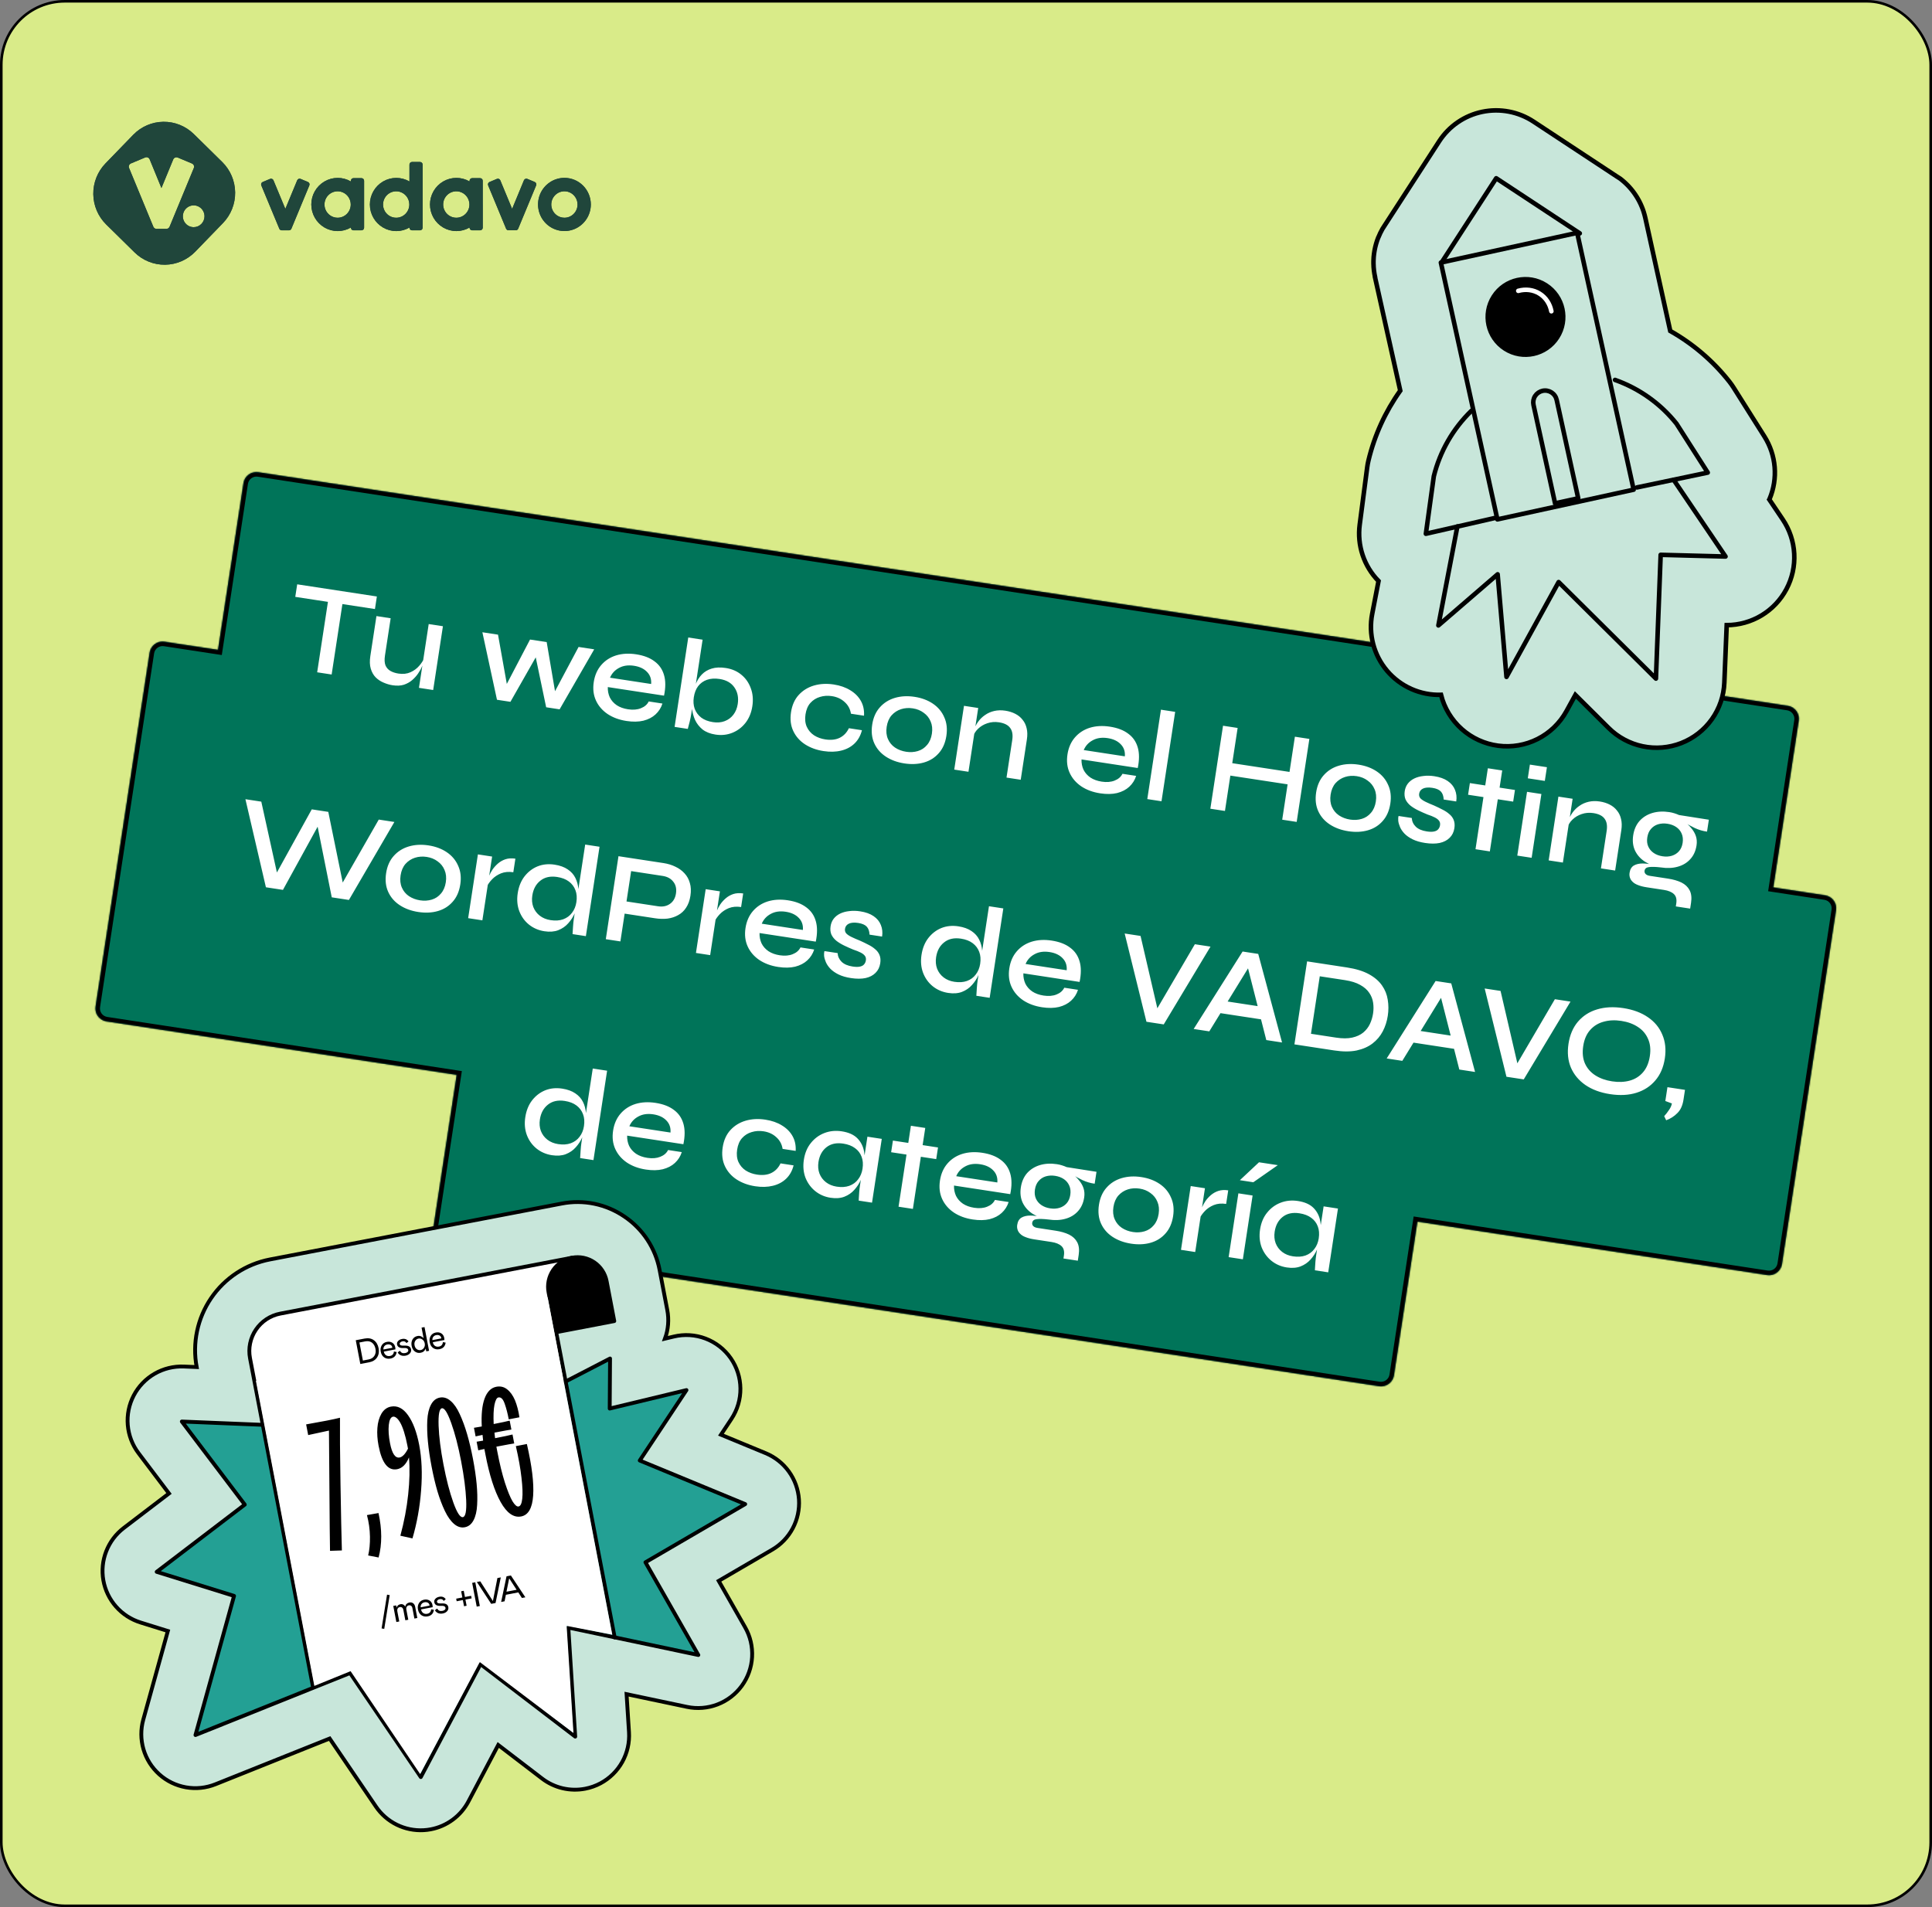 <svg width="1491" height="1472" viewBox="0 0 1491 1472" fill="none" xmlns="http://www.w3.org/2000/svg">
<rect x="0" y="0" width="1491" height="1472" fill="#808080" stroke="none"/>
<rect x="1" y="1" width="1489" height="1470" rx="49" fill="#D9EB89" stroke="black" stroke-width="2"/>
<g clip-path="url(#clip0_549_185)">
<path d="M237.672 140.477L231.969 138.077C231.728 137.974 231.469 137.921 231.207 137.92C230.946 137.919 230.686 137.97 230.444 138.07C230.202 138.171 229.982 138.318 229.797 138.505C229.612 138.691 229.465 138.913 229.365 139.156L220.209 161.217L211.034 139.156C210.831 138.666 210.442 138.276 209.954 138.074C209.466 137.871 208.918 137.872 208.431 138.077L202.719 140.477C202.233 140.684 201.849 141.076 201.65 141.568C201.451 142.06 201.453 142.611 201.656 143.101L215.551 176.531C215.704 176.896 215.96 177.207 216.288 177.426C216.615 177.645 216.999 177.762 217.393 177.762H223.034C223.427 177.762 223.811 177.645 224.139 177.426C224.466 177.207 224.723 176.896 224.876 176.531L238.744 143.083C238.941 142.594 238.939 142.046 238.738 141.559C238.538 141.071 238.155 140.682 237.672 140.477Z" fill="#20463B"/>
<path d="M412.705 140.478L407.002 138.078C406.758 137.968 406.495 137.909 406.227 137.905C405.96 137.9 405.695 137.949 405.447 138.05C405.199 138.151 404.974 138.301 404.785 138.491C404.595 138.681 404.446 138.908 404.346 139.158L395.233 161.218L386.085 139.158C385.985 138.914 385.839 138.692 385.654 138.506C385.468 138.32 385.249 138.172 385.007 138.072C384.765 137.971 384.505 137.92 384.243 137.921C383.982 137.922 383.723 137.975 383.482 138.078L377.779 140.478C377.296 140.684 376.913 141.072 376.712 141.56C376.512 142.047 376.51 142.595 376.707 143.084L390.575 176.514C390.728 176.879 390.984 177.19 391.312 177.409C391.64 177.628 392.024 177.745 392.417 177.746H398.058C398.452 177.748 398.837 177.632 399.165 177.412C399.493 177.193 399.749 176.88 399.9 176.514L413.768 143.084C413.966 142.596 413.965 142.05 413.766 141.562C413.568 141.074 413.187 140.685 412.705 140.478Z" fill="#20463B"/>
<path d="M280.993 157.827V139.515C280.993 138.982 280.783 138.472 280.41 138.095C280.036 137.718 279.529 137.507 279.001 137.507H272.802C272.538 137.503 272.276 137.553 272.031 137.652C271.786 137.751 271.563 137.899 271.376 138.085C271.188 138.272 271.039 138.495 270.937 138.74C270.835 138.986 270.783 139.249 270.783 139.515V140.05C267.686 138.253 264.175 137.308 260.601 137.311C257.027 137.313 253.517 138.263 250.423 140.066C247.329 141.868 244.76 144.459 242.974 147.578C241.188 150.697 240.248 154.235 240.248 157.836C240.248 161.437 241.188 164.975 242.974 168.094C244.76 171.214 247.329 173.804 250.423 175.607C253.517 177.409 257.027 178.359 260.601 178.362C264.175 178.364 267.686 177.419 270.783 175.622V175.747C270.783 176.279 270.993 176.79 271.366 177.167C271.74 177.543 272.247 177.755 272.775 177.755H278.974C279.237 177.758 279.499 177.709 279.743 177.611C279.987 177.512 280.209 177.365 280.397 177.179C280.585 176.994 280.734 176.772 280.836 176.528C280.939 176.283 280.992 176.021 280.993 175.756V157.827ZM260.545 168.072C258.54 168.072 256.58 167.473 254.912 166.35C253.245 165.227 251.945 163.631 251.178 161.764C250.41 159.897 250.209 157.843 250.601 155.86C250.992 153.878 251.957 152.058 253.376 150.629C254.794 149.2 256.6 148.226 258.567 147.832C260.534 147.438 262.573 147.64 264.426 148.414C266.279 149.187 267.862 150.497 268.976 152.177C270.091 153.857 270.685 155.833 270.685 157.854C270.685 160.564 269.617 163.163 267.715 165.079C265.814 166.996 263.235 168.072 260.545 168.072Z" fill="#20463B"/>
<path d="M326.159 157.828V127.022C326.157 126.49 325.946 125.98 325.573 125.604C325.2 125.228 324.694 125.016 324.166 125.014H317.967C317.441 125.018 316.938 125.232 316.567 125.607C316.196 125.983 315.986 126.491 315.984 127.022V140.06C312.887 138.262 309.376 137.317 305.802 137.32C302.228 137.323 298.718 138.273 295.624 140.075C292.531 141.877 289.962 144.468 288.175 147.587C286.389 150.707 285.449 154.244 285.449 157.846C285.449 161.447 286.389 164.985 288.175 168.104C289.962 171.223 292.531 173.814 295.624 175.616C298.718 177.418 302.228 178.369 305.802 178.371C309.376 178.374 312.887 177.429 315.984 175.631V175.756C315.984 176.289 316.194 176.8 316.567 177.176C316.941 177.553 317.448 177.764 317.976 177.764H324.175C324.702 177.762 325.207 177.549 325.579 177.173C325.95 176.797 326.159 176.287 326.159 175.756V157.828ZM305.791 168.073C303.784 168.082 301.82 167.49 300.146 166.373C298.473 165.256 297.167 163.664 296.392 161.798C295.618 159.932 295.41 157.877 295.796 155.892C296.181 153.907 297.143 152.082 298.558 150.648C299.973 149.214 301.779 148.236 303.747 147.837C305.714 147.438 307.755 147.637 309.61 148.407C311.466 149.178 313.053 150.486 314.17 152.167C315.287 153.847 315.885 155.823 315.886 157.846C315.889 160.55 314.828 163.144 312.935 165.061C311.043 166.978 308.474 168.061 305.791 168.073Z" fill="#20463B"/>
<path d="M372.543 157.827V139.515C372.543 138.982 372.333 138.472 371.959 138.095C371.585 137.718 371.079 137.507 370.55 137.507H364.351C363.826 137.512 363.324 137.725 362.954 138.101C362.584 138.477 362.376 138.985 362.376 139.515V140.05C359.28 138.253 355.768 137.308 352.195 137.311C348.621 137.313 345.111 138.263 342.017 140.066C338.923 141.868 336.354 144.459 334.568 147.578C332.782 150.697 331.842 154.235 331.842 157.836C331.842 161.437 332.782 164.975 334.568 168.094C336.354 171.214 338.923 173.804 342.017 175.607C345.111 177.409 348.621 178.359 352.195 178.362C355.768 178.364 359.28 177.419 362.376 175.622V175.747C362.376 176.279 362.586 176.79 362.96 177.167C363.334 177.543 363.84 177.755 364.369 177.755H370.568C371.096 177.755 371.603 177.543 371.977 177.167C372.35 176.79 372.56 176.279 372.56 175.747V157.827H372.543ZM352.139 168.072C350.134 168.072 348.173 167.473 346.506 166.35C344.838 165.227 343.539 163.631 342.771 161.764C342.004 159.897 341.803 157.843 342.194 155.86C342.586 153.878 343.551 152.058 344.969 150.629C346.387 149.2 348.194 148.226 350.161 147.832C352.128 147.438 354.167 147.64 356.019 148.414C357.872 149.187 359.456 150.497 360.57 152.177C361.684 153.857 362.279 155.833 362.279 157.854C362.277 160.563 361.208 163.161 359.306 165.077C357.405 166.992 354.828 168.07 352.139 168.072Z" fill="#20463B"/>
<path d="M435.597 137.281C431.568 137.281 427.63 138.485 424.281 140.74C420.931 142.996 418.321 146.201 416.779 149.952C415.237 153.703 414.834 157.83 415.62 161.811C416.406 165.793 418.346 169.45 421.194 172.321C424.043 175.191 427.672 177.146 431.623 177.938C435.574 178.73 439.669 178.323 443.391 176.77C447.113 175.216 450.294 172.586 452.532 169.21C454.77 165.835 455.965 161.866 455.965 157.807C455.965 152.363 453.819 147.142 449.999 143.293C446.179 139.444 440.999 137.281 435.597 137.281ZM435.597 168.061C433.59 168.066 431.627 167.471 429.956 166.352C428.285 165.232 426.981 163.638 426.21 161.771C425.438 159.905 425.234 157.849 425.622 155.866C426.01 153.882 426.974 152.058 428.391 150.627C429.808 149.195 431.614 148.219 433.582 147.823C435.55 147.426 437.59 147.627 439.444 148.4C441.299 149.172 442.884 150.482 443.999 152.163C445.114 153.844 445.71 155.82 445.71 157.843C445.712 160.549 444.649 163.147 442.752 165.064C440.856 166.982 438.283 168.063 435.597 168.07V168.061Z" fill="#20463B"/>
<path d="M171.573 125.111L149.531 103.426C143.259 97.288 134.83 93.901 126.088 94.004C117.345 94.108 108.998 97.694 102.871 103.979L81.351 126.191C75.259 132.514 71.898 141.01 72.002 149.822C72.107 158.635 75.669 167.047 81.909 173.221L103.942 194.898C110.216 201.037 118.646 204.424 127.39 204.32C136.134 204.217 144.483 200.63 150.612 194.345L172.122 172.133C178.213 165.812 181.574 157.318 181.471 148.508C181.368 139.698 177.81 131.286 171.573 125.111ZM132.041 172.177L130.881 174.988C130.663 175.509 130.291 175.948 129.815 176.247C129.34 176.546 128.784 176.689 128.225 176.657H120.609C120.112 176.622 119.636 176.447 119.233 176.152C118.831 175.856 118.519 175.453 118.333 174.988L117.164 172.177L115.313 167.715L99.621 129.698C99.477 129.368 99.4 129.012 99.396 128.652C99.392 128.291 99.46 127.933 99.597 127.6C99.733 127.266 99.935 126.964 100.19 126.712C100.446 126.459 100.749 126.26 101.082 126.129L111.974 121.56C112.301 121.414 112.654 121.337 113.012 121.332C113.369 121.327 113.724 121.395 114.054 121.532C114.385 121.669 114.685 121.871 114.936 122.127C115.188 122.383 115.385 122.688 115.517 123.023L124.585 145.128L133.68 123.077C133.957 122.41 134.486 121.881 135.15 121.607C135.815 121.332 136.56 121.335 137.222 121.613L148.114 126.182C148.447 126.315 148.749 126.514 149.003 126.767C149.258 127.02 149.459 127.322 149.594 127.656C149.73 127.989 149.797 128.346 149.793 128.707C149.788 129.067 149.711 129.422 149.567 129.752L133.892 167.688L132.041 172.177ZM149.478 175.345C147.824 175.347 146.207 174.855 144.831 173.93C143.455 173.005 142.383 171.69 141.748 170.151C141.114 168.612 140.948 166.918 141.269 165.283C141.591 163.648 142.386 162.146 143.555 160.967C144.724 159.788 146.213 158.985 147.835 158.659C149.457 158.333 151.138 158.5 152.666 159.137C154.194 159.774 155.501 160.854 156.42 162.24C157.339 163.625 157.829 165.254 157.829 166.921C157.829 169.154 156.95 171.295 155.384 172.875C153.818 174.454 151.694 175.343 149.478 175.345Z" fill="#20463B"/>
<path d="M237.672 140.477L231.969 138.077C231.728 137.974 231.469 137.921 231.207 137.92C230.946 137.919 230.686 137.97 230.444 138.07C230.202 138.171 229.982 138.318 229.797 138.505C229.612 138.691 229.465 138.913 229.365 139.156L220.209 161.217L211.034 139.156C210.831 138.666 210.442 138.276 209.954 138.074C209.466 137.871 208.918 137.872 208.431 138.077L202.719 140.477C202.233 140.684 201.849 141.076 201.65 141.568C201.451 142.06 201.453 142.611 201.656 143.101L215.551 176.531C215.704 176.896 215.96 177.207 216.288 177.426C216.615 177.645 216.999 177.762 217.393 177.762H223.034C223.427 177.762 223.811 177.645 224.139 177.426C224.466 177.207 224.723 176.896 224.876 176.531L238.744 143.083C238.941 142.594 238.939 142.046 238.738 141.559C238.538 141.071 238.155 140.682 237.672 140.477Z" fill="#20463B"/>
<path d="M412.705 140.478L407.002 138.078C406.758 137.968 406.495 137.909 406.227 137.905C405.96 137.9 405.695 137.949 405.447 138.05C405.199 138.151 404.974 138.301 404.785 138.491C404.595 138.681 404.446 138.908 404.346 139.158L395.233 161.218L386.085 139.158C385.985 138.914 385.839 138.692 385.654 138.506C385.468 138.32 385.249 138.172 385.007 138.072C384.765 137.971 384.505 137.92 384.243 137.921C383.982 137.922 383.723 137.975 383.482 138.078L377.779 140.478C377.296 140.684 376.913 141.072 376.712 141.56C376.512 142.047 376.51 142.595 376.707 143.084L390.575 176.514C390.728 176.879 390.984 177.19 391.312 177.409C391.64 177.628 392.024 177.745 392.417 177.746H398.058C398.452 177.748 398.837 177.632 399.165 177.412C399.493 177.193 399.749 176.88 399.9 176.514L413.768 143.084C413.966 142.596 413.965 142.05 413.766 141.562C413.568 141.074 413.187 140.685 412.705 140.478Z" fill="#20463B"/>
<path d="M280.993 157.827V139.515C280.993 138.982 280.783 138.472 280.41 138.095C280.036 137.718 279.529 137.507 279.001 137.507H272.802C272.538 137.503 272.276 137.553 272.031 137.652C271.786 137.751 271.563 137.899 271.376 138.085C271.188 138.272 271.039 138.495 270.937 138.74C270.835 138.986 270.783 139.249 270.783 139.515V140.05C267.686 138.253 264.175 137.308 260.601 137.311C257.027 137.313 253.517 138.263 250.423 140.066C247.329 141.868 244.76 144.459 242.974 147.578C241.188 150.697 240.248 154.235 240.248 157.836C240.248 161.437 241.188 164.975 242.974 168.094C244.76 171.214 247.329 173.804 250.423 175.607C253.517 177.409 257.027 178.359 260.601 178.362C264.175 178.364 267.686 177.419 270.783 175.622V175.747C270.783 176.279 270.993 176.79 271.366 177.167C271.74 177.543 272.247 177.755 272.775 177.755H278.974C279.237 177.758 279.499 177.709 279.743 177.611C279.987 177.512 280.209 177.365 280.397 177.179C280.585 176.994 280.734 176.772 280.836 176.528C280.939 176.283 280.992 176.021 280.993 175.756V157.827ZM260.545 168.072C258.54 168.072 256.58 167.473 254.912 166.35C253.245 165.227 251.945 163.631 251.178 161.764C250.41 159.897 250.209 157.843 250.601 155.86C250.992 153.878 251.957 152.058 253.376 150.629C254.794 149.2 256.6 148.226 258.567 147.832C260.534 147.438 262.573 147.64 264.426 148.414C266.279 149.187 267.862 150.497 268.976 152.177C270.091 153.857 270.685 155.833 270.685 157.854C270.685 160.564 269.617 163.163 267.715 165.079C265.814 166.996 263.235 168.072 260.545 168.072Z" fill="#20463B"/>
<path d="M326.159 157.828V127.022C326.157 126.49 325.946 125.98 325.573 125.604C325.2 125.228 324.694 125.016 324.166 125.014H317.967C317.441 125.018 316.938 125.232 316.567 125.607C316.196 125.983 315.986 126.491 315.984 127.022V140.06C312.887 138.262 309.376 137.317 305.802 137.32C302.228 137.323 298.718 138.273 295.624 140.075C292.531 141.877 289.962 144.468 288.175 147.587C286.389 150.707 285.449 154.244 285.449 157.846C285.449 161.447 286.389 164.985 288.175 168.104C289.962 171.223 292.531 173.814 295.624 175.616C298.718 177.418 302.228 178.369 305.802 178.371C309.376 178.374 312.887 177.429 315.984 175.631V175.756C315.984 176.289 316.194 176.8 316.567 177.176C316.941 177.553 317.448 177.764 317.976 177.764H324.175C324.702 177.762 325.207 177.549 325.579 177.173C325.95 176.797 326.159 176.287 326.159 175.756V157.828ZM305.791 168.073C303.784 168.082 301.82 167.49 300.146 166.373C298.473 165.256 297.167 163.664 296.392 161.798C295.618 159.932 295.41 157.877 295.796 155.892C296.181 153.907 297.143 152.082 298.558 150.648C299.973 149.214 301.779 148.236 303.747 147.837C305.714 147.438 307.755 147.637 309.61 148.407C311.466 149.178 313.053 150.486 314.17 152.167C315.287 153.847 315.885 155.823 315.886 157.846C315.889 160.55 314.828 163.144 312.935 165.061C311.043 166.978 308.474 168.061 305.791 168.073Z" fill="#20463B"/>
<path d="M372.543 157.827V139.515C372.543 138.982 372.333 138.472 371.959 138.095C371.585 137.718 371.079 137.507 370.55 137.507H364.351C363.826 137.512 363.324 137.725 362.954 138.101C362.584 138.477 362.376 138.985 362.376 139.515V140.05C359.28 138.253 355.768 137.308 352.195 137.311C348.621 137.313 345.111 138.263 342.017 140.066C338.923 141.868 336.354 144.459 334.568 147.578C332.782 150.697 331.842 154.235 331.842 157.836C331.842 161.437 332.782 164.975 334.568 168.094C336.354 171.214 338.923 173.804 342.017 175.607C345.111 177.409 348.621 178.359 352.195 178.362C355.768 178.364 359.28 177.419 362.376 175.622V175.747C362.376 176.279 362.586 176.79 362.96 177.167C363.334 177.543 363.84 177.755 364.369 177.755H370.568C371.096 177.755 371.603 177.543 371.977 177.167C372.35 176.79 372.56 176.279 372.56 175.747V157.827H372.543ZM352.139 168.072C350.134 168.072 348.173 167.473 346.506 166.35C344.838 165.227 343.539 163.631 342.771 161.764C342.004 159.897 341.803 157.843 342.194 155.86C342.586 153.878 343.551 152.058 344.969 150.629C346.387 149.2 348.194 148.226 350.161 147.832C352.128 147.438 354.167 147.64 356.019 148.414C357.872 149.187 359.456 150.497 360.57 152.177C361.684 153.857 362.279 155.833 362.279 157.854C362.277 160.563 361.208 163.161 359.306 165.077C357.405 166.992 354.828 168.07 352.139 168.072Z" fill="#20463B"/>
<path d="M435.597 137.281C431.568 137.281 427.63 138.485 424.281 140.74C420.931 142.996 418.321 146.201 416.779 149.952C415.237 153.703 414.834 157.83 415.62 161.811C416.406 165.793 418.346 169.45 421.194 172.321C424.043 175.191 427.672 177.146 431.623 177.938C435.574 178.73 439.669 178.323 443.391 176.77C447.113 175.216 450.294 172.586 452.532 169.21C454.77 165.835 455.965 161.866 455.965 157.807C455.965 152.363 453.819 147.142 449.999 143.293C446.179 139.444 440.999 137.281 435.597 137.281ZM435.597 168.061C433.59 168.066 431.627 167.471 429.956 166.352C428.285 165.232 426.981 163.638 426.21 161.771C425.438 159.905 425.234 157.849 425.622 155.866C426.01 153.882 426.974 152.058 428.391 150.627C429.808 149.195 431.614 148.219 433.582 147.823C435.55 147.426 437.59 147.627 439.444 148.4C441.299 149.172 442.884 150.482 443.999 152.163C445.114 153.844 445.71 155.82 445.71 157.843C445.712 160.549 444.649 163.147 442.752 165.064C440.856 166.982 438.283 168.063 435.597 168.07V168.061Z" fill="#20463B"/>
<path d="M171.573 125.111L149.531 103.426C143.259 97.288 134.83 93.901 126.088 94.004C117.345 94.108 108.998 97.694 102.871 103.979L81.351 126.191C75.259 132.514 71.898 141.01 72.002 149.822C72.107 158.635 75.669 167.047 81.909 173.221L103.942 194.898C110.216 201.037 118.646 204.424 127.39 204.32C136.134 204.217 144.483 200.63 150.612 194.345L172.122 172.133C178.213 165.812 181.574 157.318 181.471 148.508C181.368 139.698 177.81 131.286 171.573 125.111ZM132.041 172.177L130.881 174.988C130.663 175.509 130.291 175.948 129.815 176.247C129.34 176.546 128.784 176.689 128.225 176.657H120.609C120.112 176.622 119.636 176.447 119.233 176.152C118.831 175.856 118.519 175.453 118.333 174.988L117.164 172.177L115.313 167.715L99.621 129.698C99.477 129.368 99.4 129.012 99.396 128.652C99.392 128.291 99.46 127.933 99.597 127.6C99.733 127.266 99.935 126.964 100.19 126.712C100.446 126.459 100.749 126.26 101.082 126.129L111.974 121.56C112.301 121.414 112.654 121.337 113.012 121.332C113.369 121.327 113.724 121.395 114.054 121.532C114.385 121.669 114.685 121.871 114.936 122.127C115.188 122.383 115.385 122.688 115.517 123.023L124.585 145.128L133.68 123.077C133.957 122.41 134.486 121.881 135.15 121.607C135.815 121.332 136.56 121.335 137.222 121.613L148.114 126.182C148.447 126.315 148.749 126.514 149.003 126.767C149.258 127.02 149.459 127.322 149.594 127.656C149.73 127.989 149.797 128.346 149.793 128.707C149.788 129.067 149.711 129.422 149.567 129.752L133.892 167.688L132.041 172.177ZM149.478 175.345C147.824 175.347 146.207 174.855 144.831 173.93C143.455 173.005 142.383 171.69 141.748 170.151C141.114 168.612 140.948 166.918 141.269 165.283C141.591 163.648 142.386 162.146 143.555 160.967C144.724 159.788 146.213 158.985 147.835 158.659C149.457 158.333 151.138 158.5 152.666 159.137C154.194 159.774 155.501 160.854 156.42 162.24C157.339 163.625 157.829 165.254 157.829 166.921C157.829 169.154 156.95 171.295 155.384 172.875C153.818 174.454 151.694 175.343 149.478 175.345Z" fill="#20463B"/>
</g>
<mask id="path-16-inside-1_549_185" fill="white">
<path fill-rule="evenodd" clip-rule="evenodd" d="M187.882 372.957C188.727 367.426 193.895 363.627 199.426 364.472L1379.7 544.767C1385.23 545.612 1389.03 550.781 1388.18 556.311L1368.53 684.943L1408.47 691.043C1414 691.888 1417.8 697.056 1416.95 702.587L1375.24 975.655C1374.39 981.186 1369.23 984.985 1363.69 984.14L1093.9 942.927L1075.8 1061.46C1074.95 1066.99 1069.78 1070.79 1064.25 1069.94L342.815 959.737C337.285 958.892 333.486 953.724 334.331 948.193L352.437 829.663L82.234 788.387C76.704 787.543 72.905 782.374 73.75 776.843L115.463 503.775C116.308 498.245 121.476 494.446 127.007 495.291L168.232 501.588L187.882 372.957Z"/>
</mask>
<path fill-rule="evenodd" clip-rule="evenodd" d="M187.882 372.957C188.727 367.426 193.895 363.627 199.426 364.472L1379.7 544.767C1385.23 545.612 1389.03 550.781 1388.18 556.311L1368.53 684.943L1408.47 691.043C1414 691.888 1417.8 697.056 1416.95 702.587L1375.24 975.655C1374.39 981.186 1369.23 984.985 1363.69 984.14L1093.9 942.927L1075.8 1061.46C1074.95 1066.99 1069.78 1070.79 1064.25 1069.94L342.815 959.737C337.285 958.892 333.486 953.724 334.331 948.193L352.437 829.663L82.234 788.387C76.704 787.543 72.905 782.374 73.75 776.843L115.463 503.775C116.308 498.245 121.476 494.446 127.007 495.291L168.232 501.588L187.882 372.957Z" fill="#007459"/>
<path d="M187.882 372.957L184.416 372.427L187.882 372.957ZM1388.18 556.311L1391.65 556.841L1388.18 556.311ZM1368.53 684.943L1365.07 684.413L1364.54 687.879L1368 688.409L1368.53 684.943ZM1416.95 702.587L1420.42 703.117L1416.95 702.587ZM1375.24 975.655L1371.77 975.126L1375.24 975.655ZM1093.9 942.927L1094.43 939.461L1090.97 938.932L1090.44 942.398L1093.9 942.927ZM1064.25 1069.94L1064.78 1066.48L1064.25 1069.94ZM342.815 959.737L342.286 963.203L342.815 959.737ZM334.331 948.193L330.865 947.663L334.331 948.193ZM352.437 829.663L355.903 830.192L356.432 826.727L352.967 826.197L352.437 829.663ZM168.232 501.588L167.703 505.054L171.169 505.583L171.698 502.118L168.232 501.588ZM199.955 361.006C192.51 359.869 185.553 364.982 184.416 372.427L191.348 373.486C191.9 369.87 195.28 367.386 198.896 367.938L199.955 361.006ZM1380.23 541.302L199.955 361.006L198.896 367.938L1379.17 548.233L1380.23 541.302ZM1391.65 556.841C1392.79 549.396 1387.67 542.439 1380.23 541.302L1379.17 548.233C1382.78 548.786 1385.27 552.165 1384.72 555.782L1391.65 556.841ZM1372 685.472L1391.65 556.841L1384.72 555.782L1365.07 684.413L1372 685.472ZM1409 687.577L1369.06 681.477L1368 688.409L1407.94 694.509L1409 687.577ZM1420.42 703.117C1421.55 695.672 1416.44 688.715 1409 687.577L1407.94 694.509C1411.55 695.061 1414.04 698.441 1413.49 702.058L1420.42 703.117ZM1378.7 976.185L1420.42 703.117L1413.49 702.058L1371.77 975.126L1378.7 976.185ZM1363.17 987.606C1370.61 988.743 1377.57 983.63 1378.7 976.185L1371.77 975.126C1371.22 978.743 1367.84 981.227 1364.22 980.674L1363.17 987.606ZM1093.37 946.393L1363.17 987.606L1364.22 980.674L1094.43 939.461L1093.37 946.393ZM1090.44 942.398L1072.33 1060.93L1079.26 1061.99L1097.37 943.456L1090.44 942.398ZM1072.33 1060.93C1071.78 1064.54 1068.4 1067.03 1064.78 1066.48L1063.72 1073.41C1071.17 1074.54 1078.12 1069.43 1079.26 1061.99L1072.33 1060.93ZM1064.78 1066.48L343.345 956.271L342.286 963.203L1063.72 1073.41L1064.78 1066.48ZM343.345 956.271C339.728 955.719 337.244 952.339 337.797 948.722L330.865 947.663C329.728 955.108 334.841 962.065 342.286 963.203L343.345 956.271ZM337.797 948.722L355.903 830.192L348.971 829.133L330.865 947.663L337.797 948.722ZM81.705 791.853L351.908 833.129L352.967 826.197L82.764 784.922L81.705 791.853ZM70.284 776.314C69.147 783.759 74.26 790.716 81.705 791.853L82.764 784.922C79.147 784.369 76.663 780.99 77.216 777.373L70.284 776.314ZM111.997 503.246L70.284 776.314L77.216 777.373L118.929 504.305L111.997 503.246ZM127.536 491.825C120.092 490.688 113.134 495.801 111.997 503.246L118.929 504.305C119.481 500.688 122.861 498.204 126.477 498.757L127.536 491.825ZM168.762 498.122L127.536 491.825L126.477 498.757L167.703 505.054L168.762 498.122ZM184.416 372.427L164.767 501.059L171.698 502.118L191.348 373.486L184.416 372.427Z" fill="black" mask="url(#path-16-inside-1_549_185)"/>
<path d="M229.352 451.004L290.839 460.396L289.359 470.084L227.872 460.692L229.352 451.004ZM253.261 463.356L264.431 465.062L255.945 520.618L244.774 518.911L253.261 463.356ZM334.302 532.587L323.329 530.911L330.849 481.682L341.822 483.358L334.302 532.587ZM327.501 507.574L327.116 510.752C326.854 511.589 326.361 512.828 325.638 514.471C324.981 516.124 324.002 517.897 322.701 519.789C321.477 521.625 319.932 523.345 318.069 524.949C316.281 526.496 314.144 527.687 311.656 528.521C309.178 529.289 306.292 529.421 302.997 528.918C300.624 528.556 298.269 527.859 295.931 526.827C293.65 525.872 291.631 524.518 289.875 522.766C288.186 521.024 286.939 518.811 286.135 516.125C285.331 513.44 285.222 510.186 285.805 506.363L290.517 475.521L301.49 477.197L297.095 505.964C296.622 509.061 296.744 511.575 297.461 513.505C298.253 515.38 299.517 516.821 301.251 517.827C302.986 518.834 305.072 519.524 307.511 519.896C311.004 520.43 314.09 520.092 316.77 518.883C319.45 517.674 321.691 516.027 323.493 513.941C325.371 511.801 326.707 509.678 327.501 507.574ZM429.191 538.585L425.944 537.988L446.514 499.351L458.574 501.193L431.877 547.493L421.497 545.907L412.442 502.542L415.901 503.071L393.917 541.694L383.537 540.109L372.275 488.01L384.336 489.853L392.022 532.907L388.76 532.409L409.049 493.628L421.9 495.591L429.191 538.585ZM500.651 541.408L511.229 543.024C510.188 546.305 508.412 549.102 505.9 551.416C503.465 553.674 500.352 555.289 496.562 556.261C492.781 557.167 488.42 557.243 483.477 556.488C477.876 555.632 473.023 553.846 468.92 551.128C464.826 548.345 461.82 544.851 459.899 540.646C457.979 536.441 457.421 531.702 458.227 526.43C459.022 521.224 460.936 516.863 463.968 513.347C467 509.831 470.819 507.346 475.425 505.892C480.097 504.447 485.267 504.158 490.934 505.024C496.799 505.92 501.515 507.719 505.081 510.422C508.723 513.069 511.183 516.614 512.46 521.058C513.747 525.436 513.747 530.73 512.461 536.94L469.065 530.311C468.972 533.13 469.479 535.77 470.586 538.232C471.77 540.638 473.551 542.664 475.93 544.308C478.319 545.887 481.227 546.938 484.654 547.462C488.476 548.046 491.788 547.776 494.59 546.653C497.457 545.54 499.478 543.792 500.651 541.408ZM489.279 513.875C484.797 513.191 480.936 513.747 477.694 515.545C474.462 517.277 472.156 519.791 470.775 523.087L502.507 527.934C502.807 524.203 501.763 521.11 499.373 518.654C496.993 516.133 493.628 514.54 489.279 513.875ZM552.18 566.983C548.094 566.359 544.755 565.039 542.163 563.025C539.647 560.954 537.728 558.503 536.408 555.671C535.153 552.849 534.356 549.895 534.018 546.809C533.757 543.667 533.832 540.744 534.245 538.042C534.798 534.418 535.674 531.112 536.872 528.126C538.071 525.139 539.67 522.618 541.669 520.563C543.745 518.452 546.268 516.95 549.237 516.054C552.282 515.103 555.881 514.945 560.033 515.579C564.778 516.304 568.796 518.03 572.089 520.759C575.447 523.497 577.884 526.972 579.399 531.182C580.989 535.337 581.392 539.984 580.607 545.125C579.842 550.133 578.075 554.416 575.306 557.972C572.548 561.462 569.157 564.012 565.134 565.623C561.111 567.234 556.793 567.687 552.18 566.983ZM550.209 557.375C553.57 557.888 556.575 557.639 559.225 556.628C561.94 555.626 564.182 553.979 565.948 551.686C567.715 549.393 568.844 546.632 569.338 543.403C570.093 538.461 569.257 534.219 566.83 530.679C564.414 527.072 560.57 524.867 555.297 524.061C551.673 523.508 548.437 523.721 545.589 524.703C542.808 525.694 540.534 527.336 538.767 529.629C537.077 531.866 535.965 534.731 535.431 538.224C534.948 541.387 535.174 544.321 536.109 547.027C537.111 549.743 538.786 552.022 541.135 553.864C543.493 555.641 546.518 556.811 550.209 557.375ZM542.226 493.74L533.468 551.075C533.196 552.854 532.79 554.849 532.25 557.059C531.71 559.27 531.226 561.118 530.796 562.603L520.615 561.048L531.155 492.048L542.226 493.74ZM665.19 563.609C664.15 567.766 662.245 571.185 659.476 573.864C656.706 576.543 653.256 578.376 649.126 579.364C645.062 580.362 640.526 580.478 635.518 579.713C630.114 578.888 625.355 577.149 621.241 574.498C617.194 571.856 614.177 568.428 612.191 564.213C610.204 559.998 609.629 555.156 610.465 549.686C611.3 544.216 613.295 539.766 616.449 536.336C619.603 532.907 623.511 530.502 628.173 529.124C632.9 527.755 637.966 527.484 643.37 528.309C648.378 529.074 652.668 530.573 656.239 532.804C659.819 534.97 662.537 537.711 664.39 541.029C666.244 544.347 667.046 548.145 666.797 552.424L656.714 550.883C656.127 547.219 654.497 544.205 651.823 541.841C649.226 539.421 645.95 537.909 641.996 537.305C638.766 536.812 635.7 537.018 632.797 537.923C629.904 538.762 627.442 540.308 625.412 542.561C623.458 544.758 622.199 547.701 621.635 551.392C621.081 555.017 621.404 558.202 622.603 560.948C623.868 563.704 625.756 565.914 628.267 567.579C630.787 569.178 633.662 570.224 636.892 570.717C641.241 571.382 644.946 570.97 648.006 569.482C651.142 567.937 653.508 565.466 655.107 562.069L665.19 563.609ZM697.972 589.253C692.502 588.418 687.743 586.679 683.696 584.038C679.648 581.396 676.664 577.973 674.744 573.768C672.824 569.563 672.281 564.726 673.117 559.256C673.942 553.852 675.899 549.43 678.987 545.991C682.085 542.485 685.965 540.043 690.627 538.664C695.289 537.286 700.354 537.014 705.824 537.85C711.294 538.685 716.015 540.452 719.986 543.149C723.958 545.846 726.866 549.325 728.71 553.586C730.631 557.791 731.178 562.595 730.353 567.999C729.517 573.469 727.555 577.924 724.467 581.364C721.445 584.814 717.641 587.2 713.055 588.523C708.47 589.845 703.442 590.089 697.972 589.253ZM699.346 580.258C702.509 580.741 705.505 580.558 708.332 579.708C711.159 578.859 713.522 577.298 715.421 575.025C717.385 572.762 718.639 569.852 719.182 566.293C719.726 562.734 719.398 559.582 718.199 556.836C717.066 554.1 715.282 551.872 712.847 550.151C710.488 548.375 707.694 547.24 704.465 546.747C701.236 546.253 698.203 546.464 695.365 547.38C692.528 548.295 690.094 549.879 688.064 552.132C686.1 554.394 684.841 557.338 684.287 560.963C683.743 564.521 684.071 567.674 685.27 570.419C686.469 573.165 688.291 575.366 690.736 577.021C693.247 578.685 696.117 579.765 699.346 580.258ZM743.948 544.786L754.921 546.462L747.401 595.691L736.428 594.015L743.948 544.786ZM775.846 548.546C778.68 548.979 781.223 549.772 783.475 550.925C785.792 552.089 787.682 553.625 789.144 555.534C790.681 557.388 791.73 559.571 792.291 562.085C792.917 564.608 792.983 567.484 792.49 570.714L787.733 601.852L776.76 600.176L781.185 571.212C781.799 567.192 781.263 564.076 779.578 561.862C777.969 559.593 775.089 558.142 770.937 557.508C767.774 557.024 764.768 557.273 761.921 558.255C759.149 559.18 756.773 560.604 754.794 562.527C752.824 564.385 751.511 566.578 750.855 569.108L751.571 563.755C752.273 561.367 753.351 559.171 754.803 557.167C756.266 555.098 758.051 553.347 760.158 551.916C762.275 550.418 764.661 549.366 767.316 548.76C769.971 548.155 772.815 548.083 775.846 548.546ZM866.235 597.254L876.812 598.87C875.771 602.15 873.995 604.947 871.484 607.261C869.048 609.519 865.935 611.134 862.145 612.107C858.365 613.013 854.003 613.088 849.061 612.333C843.459 611.478 838.606 609.691 834.503 606.974C830.41 604.19 827.403 600.696 825.483 596.491C823.562 592.286 823.005 587.548 823.81 582.276C824.605 577.069 826.519 572.708 829.551 569.193C832.584 565.677 836.403 563.192 841.009 561.737C845.68 560.293 850.85 560.003 856.518 560.869C862.383 561.765 867.099 563.565 870.665 566.267C874.307 568.914 876.766 572.46 878.043 576.904C879.33 581.281 879.331 586.576 878.045 592.786L834.648 586.157C834.555 588.975 835.062 591.615 836.17 594.077C837.353 596.484 839.134 598.509 841.513 600.154C843.902 601.733 846.81 602.784 850.237 603.308C854.059 603.891 857.372 603.622 860.173 602.499C863.041 601.386 865.061 599.637 866.235 597.254ZM854.862 569.721C850.381 569.036 846.519 569.593 843.277 571.391C840.045 573.122 837.739 575.636 836.359 578.932L868.091 583.78C868.391 580.049 867.346 576.956 864.956 574.5C862.576 571.978 859.212 570.385 854.862 569.721ZM895.947 547.773L906.92 549.449L896.38 618.449L885.407 616.773L895.947 547.773ZM949.692 588.86L996.746 596.048L995.281 605.637L948.227 598.449L949.692 588.86ZM999.317 568.622L1010.49 570.328L1000.7 634.385L989.532 632.679L999.317 568.622ZM943.861 560.15L955.13 561.872L945.345 625.929L934.075 624.207L943.861 560.15ZM1040.58 641.589C1035.11 640.754 1030.35 639.015 1026.3 636.374C1022.26 633.732 1019.27 630.309 1017.35 626.104C1015.43 621.899 1014.89 617.062 1015.72 611.592C1016.55 606.188 1018.51 601.766 1021.59 598.326C1024.69 594.821 1028.57 592.379 1033.23 591C1037.9 589.622 1042.96 589.35 1048.43 590.186C1053.9 591.021 1058.62 592.788 1062.59 595.485C1066.57 598.182 1069.47 601.661 1071.32 605.922C1073.24 610.127 1073.79 614.931 1072.96 620.335C1072.12 625.805 1070.16 630.26 1067.07 633.7C1064.05 637.15 1060.25 639.536 1055.66 640.859C1051.08 642.181 1046.05 642.425 1040.58 641.589ZM1041.95 632.594C1045.12 633.077 1048.11 632.894 1050.94 632.044C1053.77 631.195 1056.13 629.634 1058.03 627.361C1059.99 625.098 1061.25 622.188 1061.79 618.629C1062.33 615.07 1062.01 611.918 1060.81 609.172C1059.67 606.436 1057.89 604.208 1055.45 602.487C1053.1 600.711 1050.3 599.576 1047.07 599.082C1043.84 598.589 1040.81 598.8 1037.97 599.715C1035.14 600.631 1032.7 602.215 1030.67 604.467C1028.71 606.73 1027.45 609.674 1026.89 613.298C1026.35 616.857 1026.68 620.009 1027.88 622.755C1029.08 625.501 1030.9 627.702 1033.34 629.356C1035.85 631.021 1038.72 632.1 1041.95 632.594ZM1079.34 629.807L1089.52 631.362C1089.66 633.947 1090.7 636.196 1092.64 638.11C1094.58 639.958 1097.4 641.164 1101.09 641.728C1103.46 642.09 1105.34 642.109 1106.74 641.783C1108.21 641.467 1109.27 640.888 1109.94 640.046C1110.68 639.214 1111.13 638.205 1111.32 637.018C1111.54 635.569 1111.28 634.383 1110.54 633.461C1109.87 632.549 1108.79 631.709 1107.29 630.94C1105.79 630.172 1103.88 629.408 1101.57 628.65C1099.22 627.685 1096.91 626.658 1094.65 625.571C1092.39 624.484 1090.39 623.267 1088.64 621.92C1086.9 620.508 1085.59 618.893 1084.72 617.074C1083.93 615.199 1083.72 613.043 1084.09 610.605C1084.43 608.364 1085.24 606.429 1086.5 604.801C1087.83 603.117 1089.52 601.79 1091.56 600.819C1093.59 599.849 1095.91 599.226 1098.52 598.949C1101.13 598.607 1103.92 598.662 1106.89 599.115C1111.17 599.77 1114.62 601.005 1117.25 602.822C1119.94 604.649 1121.81 606.925 1122.88 609.651C1124.01 612.387 1124.33 615.369 1123.84 618.599L1114.15 617.119C1114.03 614.402 1113.3 612.335 1111.96 610.917C1110.63 609.499 1108.45 608.559 1105.42 608.096C1102.38 607.633 1100 607.808 1098.25 608.62C1096.51 609.433 1095.5 610.762 1095.22 612.608C1095.01 613.991 1095.33 615.187 1096.19 616.195C1097.12 617.147 1098.5 618.065 1100.32 618.95C1102.14 619.836 1104.29 620.771 1106.77 621.757C1109.04 622.778 1111.17 623.812 1113.17 624.859C1115.18 625.841 1116.93 626.984 1118.41 628.29C1119.98 629.541 1121.13 631.065 1121.86 632.864C1122.6 634.662 1122.78 636.781 1122.41 639.219C1121.95 642.251 1120.73 644.728 1118.75 646.651C1116.83 648.584 1114.27 649.912 1111.06 650.635C1107.85 651.293 1104.11 651.294 1099.83 650.64C1096.07 650.066 1092.87 649.139 1090.24 647.86C1087.67 646.59 1085.56 645.123 1083.93 643.457C1082.36 641.801 1081.2 640.107 1080.46 638.374C1079.71 636.641 1079.25 635.02 1079.08 633.51C1078.97 632.01 1079.05 630.775 1079.34 629.807ZM1134.36 604.424L1169.15 609.739L1167.78 618.735L1132.98 613.42L1134.36 604.424ZM1148.24 592.99L1159.31 594.681L1149.77 657.156L1138.7 655.465L1148.24 592.99ZM1193.82 592.163L1192.2 602.74L1179.06 600.732L1180.67 590.154L1193.82 592.163ZM1178.47 611.163L1189.55 612.855L1182.03 662.084L1170.95 660.392L1178.47 611.163ZM1202.69 614.862L1213.66 616.538L1206.14 665.767L1195.17 664.091L1202.69 614.862ZM1234.59 618.622C1237.42 619.055 1239.96 619.848 1242.22 621.001C1244.53 622.165 1246.42 623.701 1247.88 625.61C1249.42 627.464 1250.47 629.647 1251.03 632.161C1251.66 634.684 1251.72 637.56 1251.23 640.79L1246.47 671.928L1235.5 670.252L1239.93 641.288C1240.54 637.268 1240 634.152 1238.32 631.938C1236.71 629.669 1233.83 628.218 1229.68 627.584C1226.51 627.1 1223.51 627.349 1220.66 628.331C1217.89 629.256 1215.51 630.68 1213.53 632.603C1211.57 634.461 1210.25 636.654 1209.6 639.184L1210.31 633.831C1211.01 631.443 1212.09 629.247 1213.54 627.243C1215.01 625.174 1216.79 623.423 1218.9 621.992C1221.02 620.494 1223.4 619.443 1226.06 618.837C1228.71 618.231 1231.56 618.159 1234.59 618.622ZM1281.7 669.52C1277.09 668.816 1273.03 667.353 1269.53 665.131C1266.09 662.92 1263.52 660.067 1261.83 656.571C1260.2 653.086 1259.73 649.135 1260.4 644.72C1261.08 640.304 1262.68 636.638 1265.22 633.721C1267.82 630.814 1271.1 628.752 1275.07 627.537C1279.09 626.331 1283.48 626.091 1288.23 626.816C1289.61 627.027 1290.91 627.327 1292.13 627.716C1293.42 628.115 1294.63 628.57 1295.77 629.081L1318.79 632.698L1317.38 641.892C1314.21 641.474 1311.08 640.558 1307.99 639.142C1304.98 637.67 1302.33 636.221 1300.06 634.794L1299.85 634.155C1301.92 635.618 1303.72 637.309 1305.25 639.228C1306.85 641.092 1308.02 643.126 1308.77 645.33C1309.51 647.534 1309.68 649.921 1309.29 652.491C1308.63 656.841 1307 660.403 1304.42 663.178C1301.9 665.964 1298.67 667.898 1294.73 668.982C1290.86 670.076 1286.51 670.255 1281.7 669.52ZM1293.29 699.615L1293.64 697.342C1294.13 694.113 1293.52 691.693 1291.81 690.083C1290.1 688.473 1287.53 687.406 1284.11 686.883L1270.76 684.844C1268.13 684.442 1265.89 683.864 1264.05 683.11C1262.26 682.433 1260.88 681.58 1259.89 680.553C1258.89 679.591 1258.21 678.509 1257.85 677.308C1257.49 676.173 1257.4 674.947 1257.61 673.629C1258.01 670.993 1259.1 669.136 1260.88 668.06C1262.73 666.994 1265.01 666.464 1267.7 666.471C1270.46 666.489 1273.31 666.856 1276.23 667.572L1281.7 669.52C1277.79 669.058 1274.77 668.968 1272.64 669.249C1270.58 669.474 1269.43 670.41 1269.18 672.058C1269.02 673.046 1269.3 673.898 1270 674.612C1270.7 675.325 1271.77 675.793 1273.22 676.015L1287.26 678.159C1291.28 678.773 1294.74 679.773 1297.63 681.159C1300.51 682.61 1302.6 684.582 1303.91 687.075C1305.27 689.643 1305.65 692.904 1305.04 696.858L1304.36 701.307L1293.29 699.615ZM1283.02 660.92C1285.65 661.323 1288.07 661.186 1290.26 660.51C1292.45 659.833 1294.29 658.663 1295.75 656.999C1297.22 655.335 1298.16 653.185 1298.56 650.549C1298.96 647.912 1298.72 645.548 1297.82 643.456C1296.93 641.363 1295.54 639.667 1293.64 638.366C1291.75 637.066 1289.49 636.214 1286.85 635.811C1284.28 635.419 1281.87 635.556 1279.61 636.222C1277.41 636.899 1275.58 638.102 1274.1 639.832C1272.63 641.496 1271.69 643.679 1271.28 646.381C1270.87 649.017 1271.12 651.348 1272.03 653.375C1272.93 655.401 1274.33 657.065 1276.22 658.365C1278.12 659.666 1280.38 660.517 1283.02 660.92ZM205.216 684.841L189.398 616.873L201.656 618.745L214.797 678.414L211.238 677.87L240.604 624.695L253.356 626.643L265.508 686.16L261.95 685.617L292.305 632.592L304.365 634.435L269.273 694.626L256.027 692.602L244.156 633.229L247.517 633.742L218.364 686.849L205.216 684.841ZM322.839 703.921C317.369 703.086 312.611 701.347 308.563 698.706C304.516 696.064 301.532 692.641 299.611 688.436C297.691 684.231 297.148 679.394 297.984 673.924C298.809 668.52 300.766 664.098 303.854 660.658C306.953 657.153 310.833 654.711 315.494 653.332C320.156 651.953 325.222 651.682 330.691 652.517C336.161 653.353 340.882 655.12 344.854 657.817C348.825 660.514 351.733 663.993 353.578 668.254C355.498 672.459 356.045 677.263 355.22 682.667C354.384 688.137 352.423 692.592 349.334 696.032C346.312 699.482 342.508 701.868 337.922 703.19C333.337 704.513 328.309 704.757 322.839 703.921ZM324.213 694.926C327.377 695.409 330.372 695.226 333.199 694.376C336.027 693.527 338.39 691.966 340.288 689.693C342.252 687.43 343.506 684.52 344.05 680.961C344.593 677.402 344.265 674.25 343.066 671.504C341.933 668.768 340.149 666.54 337.714 664.819C335.356 663.042 332.562 661.908 329.332 661.414C326.103 660.921 323.07 661.132 320.232 662.047C317.395 662.963 314.961 664.547 312.931 666.799C310.967 669.062 309.708 672.006 309.154 675.63C308.611 679.189 308.938 682.341 310.138 685.087C311.337 687.833 313.159 690.033 315.603 691.688C318.114 693.353 320.984 694.432 324.213 694.926ZM368.816 659.454L379.788 661.13L372.268 710.359L361.295 708.683L368.816 659.454ZM396.147 673.239C392.589 672.696 389.408 672.985 386.607 674.109C383.871 675.242 381.579 676.78 379.731 678.723C377.883 680.666 376.506 682.614 375.601 684.567L376.348 679.016C376.525 678.301 376.921 677.249 377.538 675.859C378.165 674.404 379.01 672.847 380.073 671.188C381.201 669.54 382.583 667.998 384.219 666.561C385.931 665.07 387.888 663.952 390.092 663.21C392.362 662.478 394.914 662.328 397.748 662.761L396.147 673.239ZM420.145 718.785C415.598 718.091 411.612 716.369 408.188 713.621C404.829 710.882 402.355 707.435 400.764 703.281C399.183 699.06 398.775 694.446 399.54 689.437C400.325 684.297 402.064 679.977 404.757 676.477C407.526 672.921 410.889 670.332 414.846 668.711C418.868 667.1 423.252 666.657 427.997 667.382C432.149 668.016 435.536 669.241 438.158 671.058C440.791 672.809 442.75 674.997 444.035 677.621C445.33 680.179 446.104 683.062 446.355 686.27C446.673 689.489 446.555 692.91 446.001 696.535C445.589 699.237 444.755 702.043 443.501 704.954C442.257 707.798 440.582 710.375 438.476 712.684C436.436 715.002 433.873 716.769 430.788 717.983C427.778 719.142 424.231 719.41 420.145 718.785ZM424.895 710.204C428.586 710.768 431.822 710.554 434.603 709.563C437.461 708.516 439.74 706.841 441.44 704.538C443.207 702.245 444.332 699.517 444.815 696.353C445.349 692.861 445.11 689.789 444.098 687.14C443.097 684.424 441.417 682.178 439.058 680.401C436.699 678.625 433.674 677.454 429.984 676.891C424.712 676.085 420.384 677.043 417.001 679.763C413.628 682.418 411.565 686.216 410.809 691.159C410.316 694.388 410.57 697.361 411.572 700.076C412.639 702.802 414.319 705.048 416.612 706.815C418.905 708.581 421.666 709.711 424.895 710.204ZM451.61 651.869L462.682 653.561L452.142 722.56L441.861 720.99C441.961 719.454 442.083 717.551 442.227 715.28C442.372 713.009 442.58 710.984 442.852 709.204L451.61 651.869ZM480.482 704.938L481.917 695.547L507.817 699.503C511.441 700.057 514.502 699.445 516.999 697.669C519.562 695.902 521.115 693.239 521.658 689.681C522.222 685.99 521.54 682.952 519.611 680.567C517.759 678.126 515.02 676.629 511.395 676.075L487.077 672.36L478.787 726.631L467.518 724.909L477.303 660.852L512.099 666.168C515.461 666.681 518.52 667.621 521.279 668.986C524.048 670.286 526.384 671.991 528.287 674.103C530.256 676.225 531.627 678.727 532.4 681.61C533.25 684.438 533.393 687.697 532.829 691.387C532.275 695.012 531.166 698.079 529.501 700.59C527.912 703.045 525.866 704.958 523.364 706.329C520.928 707.71 518.194 708.608 515.163 709.022C512.143 709.37 508.952 709.287 505.591 708.773L480.482 704.938ZM544.608 686.308L555.581 687.984L548.061 737.213L537.088 735.537L544.608 686.308ZM571.94 700.093C568.381 699.549 565.201 699.839 562.399 700.962C559.664 702.095 557.372 703.634 555.524 705.577C553.676 707.52 552.299 709.468 551.394 711.42L552.141 705.869C552.317 705.155 552.714 704.102 553.331 702.713C553.958 701.258 554.803 699.701 555.865 698.042C556.994 696.394 558.376 694.851 560.012 693.415C561.723 691.923 563.681 690.806 565.885 690.064C568.155 689.331 570.707 689.182 573.541 689.615L571.94 700.093ZM617.758 731.269L628.335 732.885C627.294 736.165 625.518 738.963 623.007 741.277C620.571 743.535 617.458 745.15 613.668 746.122C609.888 747.028 605.526 747.104 600.584 746.349C594.982 745.493 590.129 743.706 586.026 740.989C581.933 738.206 578.926 734.711 577.006 730.507C575.085 726.302 574.528 721.563 575.333 716.291C576.128 711.085 578.042 706.724 581.074 703.208C584.107 699.692 587.926 697.207 592.532 695.753C597.203 694.308 602.373 694.019 608.041 694.885C613.906 695.781 618.622 697.58 622.188 700.283C625.83 702.93 628.289 706.475 629.566 710.919C630.853 715.297 630.854 720.591 629.568 726.801L586.171 720.172C586.078 722.99 586.585 725.631 587.693 728.093C588.876 730.499 590.657 732.525 593.036 734.169C595.425 735.748 598.333 736.799 601.76 737.323C605.582 737.907 608.895 737.637 611.696 736.514C614.564 735.401 616.584 733.653 617.758 731.269ZM606.385 703.736C601.904 703.052 598.042 703.608 594.8 705.406C591.568 707.138 589.262 709.652 587.882 712.948L619.614 717.795C619.914 714.064 618.869 710.971 616.479 708.515C614.099 705.994 610.735 704.401 606.385 703.736ZM636.243 734.093L646.425 735.648C646.57 738.233 647.609 740.482 649.542 742.396C651.485 744.244 654.302 745.45 657.993 746.014C660.365 746.376 662.251 746.395 663.649 746.069C665.114 745.753 666.18 745.174 666.848 744.332C667.582 743.5 668.04 742.491 668.221 741.304C668.442 739.855 668.185 738.669 667.449 737.747C666.779 736.836 665.694 735.995 664.193 735.226C662.692 734.458 660.785 733.694 658.473 732.936C656.125 731.971 653.82 730.944 651.559 729.857C649.297 728.77 647.291 727.553 645.541 726.207C643.801 724.794 642.496 723.179 641.628 721.36C640.835 719.486 640.625 717.329 640.997 714.891C641.34 712.65 642.141 710.715 643.401 709.087C644.738 707.403 646.424 706.076 648.461 705.105C650.497 704.135 652.818 703.512 655.423 703.235C658.038 702.893 660.828 702.948 663.794 703.401C668.077 704.056 671.53 705.291 674.153 707.108C676.841 708.935 678.719 711.211 679.786 713.937C680.919 716.673 681.239 719.655 680.746 722.885L671.059 721.405C670.934 718.688 670.204 716.621 668.87 715.203C667.535 713.785 665.352 712.845 662.321 712.382C659.289 711.919 656.902 712.094 655.159 712.906C653.417 713.719 652.404 715.048 652.123 716.894C651.911 718.278 652.234 719.473 653.092 720.481C654.026 721.433 655.403 722.352 657.223 723.237C659.044 724.122 661.194 725.057 663.673 726.043C665.945 727.064 668.08 728.098 670.078 729.146C672.087 730.127 673.834 731.27 675.32 732.576C676.883 733.827 678.033 735.351 678.769 737.15C679.506 738.948 679.688 741.067 679.316 743.505C678.853 746.537 677.631 749.014 675.652 750.937C673.738 752.87 671.175 754.198 667.962 754.921C664.759 755.579 661.016 755.58 656.732 754.926C652.976 754.352 649.779 753.425 647.142 752.146C644.571 750.876 642.469 749.409 640.835 747.743C639.267 746.087 638.109 744.393 637.362 742.66C636.616 740.928 636.155 739.306 635.981 737.796C635.873 736.296 635.96 735.061 636.243 734.093ZM731.764 766.388C727.217 765.693 723.231 763.971 719.807 761.223C716.449 758.484 713.974 755.038 712.383 750.883C710.803 746.663 710.395 742.048 711.16 737.04C711.945 731.899 713.684 727.579 716.377 724.079C719.145 720.523 722.508 717.934 726.465 716.313C730.488 714.702 734.872 714.259 739.617 714.984C743.768 715.618 747.156 716.844 749.778 718.66C752.41 720.411 754.369 722.599 755.654 725.223C756.95 727.781 757.723 730.664 757.975 733.873C758.293 737.091 758.175 740.512 757.621 744.137C757.208 746.839 756.375 749.645 755.121 752.556C753.877 755.401 752.202 757.977 750.096 760.286C748.056 762.604 745.493 764.371 742.407 765.585C739.398 766.744 735.85 767.012 731.764 766.388ZM736.515 757.806C740.205 758.37 743.441 758.156 746.223 757.165C749.08 756.118 751.359 754.443 753.06 752.14C754.826 749.847 755.951 747.119 756.435 743.956C756.968 740.463 756.729 737.392 755.718 734.742C754.716 732.026 753.036 729.78 750.677 728.003C748.319 726.227 745.294 725.057 741.603 724.493C736.331 723.688 732.004 724.645 728.621 727.365C725.248 730.02 723.184 733.818 722.429 738.761C721.936 741.99 722.19 744.963 723.191 747.678C724.259 750.404 725.939 752.65 728.231 754.417C730.524 756.183 733.285 757.313 736.515 757.806ZM763.23 699.472L774.301 701.163L763.761 770.163L753.48 768.592C753.58 767.056 753.702 765.153 753.847 762.882C753.991 760.611 754.2 758.586 754.471 756.807L763.23 699.472ZM821.353 762.37L831.93 763.986C830.89 767.266 829.114 770.063 826.602 772.377C824.166 774.635 821.054 776.25 817.263 777.223C813.483 778.129 809.122 778.204 804.179 777.449C798.577 776.594 793.725 774.807 789.621 772.09C785.528 769.306 782.521 765.812 780.601 761.607C778.68 757.402 778.123 752.664 778.928 747.392C779.724 742.185 781.637 737.824 784.67 734.309C787.702 730.793 791.521 728.308 796.127 726.853C800.799 725.409 805.968 725.12 811.636 725.985C817.501 726.881 822.217 728.681 825.783 731.383C829.425 734.03 831.885 737.576 833.161 742.02C834.448 746.397 834.449 751.692 833.163 757.902L789.767 751.273C789.673 754.091 790.18 756.731 791.288 759.193C792.471 761.6 794.253 763.625 796.632 765.27C799.021 766.849 801.929 767.9 805.355 768.424C809.178 769.007 812.49 768.738 815.292 767.615C818.159 766.502 820.18 764.753 821.353 762.37ZM809.98 734.837C805.499 734.152 801.637 734.709 798.395 736.507C795.163 738.238 792.857 740.752 791.477 744.048L823.209 748.896C823.509 745.165 822.464 742.072 820.074 739.616C817.695 737.094 814.33 735.501 809.98 734.837ZM884.759 788.646L867.953 720.527L880.211 722.399L894.302 783.124L890.645 782.565L922.124 728.802L934.185 730.644L898.104 790.684L884.759 788.646ZM938.325 781.452L939.789 771.863L977.947 777.692L976.482 787.281L938.325 781.452ZM921.201 794.213L958.962 734.429L971.022 736.271L989.41 804.632L977.251 802.775L961.569 741.201L966.512 741.956L933.261 796.055L921.201 794.213ZM1039.48 746.73C1046.4 747.787 1052.07 749.529 1056.49 751.957C1060.91 754.386 1064.27 757.294 1066.59 760.682C1068.91 764.005 1070.38 767.668 1070.98 771.671C1071.65 775.685 1071.66 779.801 1071.01 784.018C1070.36 788.302 1069.08 792.287 1067.17 795.974C1065.25 799.661 1062.62 802.799 1059.25 805.387C1055.97 807.92 1051.88 809.724 1047 810.798C1042.12 811.807 1036.36 811.803 1029.7 810.786L998.956 806.09L1008.74 742.033L1039.48 746.73ZM1011.73 797.926L1031.11 800.886C1035.99 801.631 1040.14 801.624 1043.56 800.865C1046.98 800.106 1049.8 798.818 1052.04 797.001C1054.28 795.119 1056 792.92 1057.19 790.404C1058.4 787.823 1059.21 785.116 1059.65 782.282C1060.08 779.448 1060.1 776.686 1059.7 773.995C1059.31 771.238 1058.32 768.692 1056.72 766.357C1055.13 763.956 1052.81 761.916 1049.76 760.236C1046.72 758.491 1042.77 757.246 1037.89 756.501L1018.52 753.541L1011.73 797.926ZM1087.28 804.206L1088.75 794.617L1126.9 800.446L1125.44 810.035L1087.28 804.206ZM1070.16 816.967L1107.92 757.183L1119.98 759.025L1138.37 827.386L1126.21 825.529L1110.53 763.955L1115.47 764.71L1082.22 818.809L1070.16 816.967ZM1162.59 831.087L1145.78 762.968L1158.04 764.84L1172.13 825.564L1168.48 825.006L1199.96 771.243L1212.02 773.085L1175.94 833.125L1162.59 831.087ZM1242.57 844.518C1235.05 843.37 1228.7 841.017 1223.51 837.46C1218.39 833.912 1214.66 829.43 1212.32 824.014C1210.04 818.609 1209.43 812.479 1210.47 805.625C1211.52 798.771 1213.94 793.105 1217.72 788.625C1221.59 784.09 1226.49 780.927 1232.42 779.136C1238.44 777.29 1245.2 776.941 1252.72 778.088C1260.29 779.246 1266.64 781.599 1271.77 785.146C1276.9 788.628 1280.6 793.105 1282.87 798.576C1285.21 803.992 1285.86 810.127 1284.81 816.981C1283.76 823.835 1281.31 829.496 1277.46 833.966C1273.67 838.445 1268.81 841.613 1262.86 843.47C1256.91 845.326 1250.15 845.675 1242.57 844.518ZM1244.08 834.632C1249.09 835.397 1253.63 835.215 1257.72 834.086C1261.8 832.956 1265.19 830.844 1267.89 827.749C1270.66 824.599 1272.45 820.42 1273.24 815.214C1274.03 810.074 1273.56 805.619 1271.85 801.85C1270.21 798.025 1267.6 794.963 1264.04 792.666C1260.49 790.303 1256.21 788.739 1251.2 787.973C1246.26 787.218 1241.71 787.434 1237.55 788.619C1233.4 789.739 1229.94 791.874 1227.16 795.024C1224.4 798.109 1222.63 802.221 1221.84 807.362C1221.05 812.568 1221.5 817.089 1223.21 820.924C1224.93 824.693 1227.6 827.731 1231.22 830.039C1234.85 832.346 1239.13 833.877 1244.08 834.632ZM1285.86 864.686L1284.32 861.517C1285.62 860.097 1286.83 858.529 1287.97 856.815C1289.17 855.176 1289.93 853.473 1290.27 851.703L1285.2 849.816L1286.83 839.139L1300.37 841.208L1299.21 848.82C1298.52 853.301 1296.95 856.737 1294.5 859.127C1292.1 861.593 1289.22 863.446 1285.86 864.686ZM425.993 891.651C421.446 890.956 417.46 889.234 414.036 886.486C410.677 883.747 408.203 880.301 406.612 876.146C405.031 871.926 404.623 867.311 405.388 862.303C406.174 857.162 407.913 852.842 410.605 849.342C413.374 845.786 416.737 843.197 420.694 841.576C424.716 839.965 429.1 839.522 433.845 840.247C437.997 840.881 441.384 842.107 444.007 843.924C446.639 845.675 448.598 847.862 449.883 850.486C451.178 853.044 451.952 855.928 452.203 859.136C452.521 862.354 452.403 865.775 451.849 869.4C451.437 872.102 450.603 874.908 449.349 877.819C448.106 880.664 446.431 883.24 444.325 885.549C442.284 887.867 439.722 889.634 436.636 890.849C433.627 892.008 430.079 892.275 425.993 891.651ZM430.743 883.07C434.434 883.633 437.67 883.42 440.451 882.428C443.309 881.381 445.588 879.706 447.289 877.403C449.055 875.11 450.18 872.382 450.663 869.219C451.197 865.726 450.958 862.655 449.946 860.005C448.945 857.289 447.265 855.043 444.906 853.267C442.547 851.49 439.523 850.32 435.832 849.756C430.56 848.951 426.232 849.908 422.849 852.629C419.477 855.283 417.413 859.082 416.658 864.024C416.164 867.253 416.418 870.226 417.42 872.942C418.487 875.667 420.167 877.913 422.46 879.68C424.753 881.446 427.514 882.576 430.743 883.07ZM457.458 824.735L468.53 826.426L457.99 895.426L447.709 893.855C447.809 892.319 447.931 890.416 448.076 888.145C448.22 885.874 448.428 883.849 448.7 882.07L457.458 824.735ZM515.582 887.633L526.159 889.249C525.118 892.529 523.342 895.326 520.831 897.64C518.395 899.899 515.282 901.514 511.492 902.486C507.712 903.392 503.35 903.468 498.408 902.713C492.806 901.857 487.953 900.07 483.85 897.353C479.757 894.569 476.75 891.075 474.83 886.87C472.909 882.666 472.352 877.927 473.157 872.655C473.952 867.449 475.866 863.088 478.898 859.572C481.931 856.056 485.75 853.571 490.356 852.116C495.027 850.672 500.197 850.383 505.865 851.248C511.73 852.144 516.446 853.944 520.012 856.647C523.654 859.294 526.113 862.839 527.39 867.283C528.677 871.661 528.678 876.955 527.392 883.165L483.995 876.536C483.902 879.354 484.409 881.994 485.517 884.457C486.7 886.863 488.481 888.888 490.86 890.533C493.249 892.112 496.157 893.163 499.584 893.687C503.406 894.271 506.718 894.001 509.52 892.878C512.388 891.765 514.408 890.017 515.582 887.633ZM504.209 860.1C499.728 859.415 495.866 859.972 492.624 861.77C489.392 863.502 487.086 866.015 485.706 869.312L517.438 874.159C517.738 870.428 516.693 867.335 514.303 864.879C511.923 862.357 508.558 860.764 504.209 860.1ZM612.448 899.496C611.408 903.654 609.503 907.072 606.734 909.751C603.964 912.43 600.514 914.264 596.385 915.251C592.321 916.249 587.784 916.366 582.776 915.6C577.372 914.775 572.613 913.036 568.5 910.385C564.452 907.743 561.435 904.315 559.449 900.1C557.463 895.885 556.887 891.043 557.723 885.573C558.558 880.103 560.553 875.653 563.707 872.224C566.861 868.794 570.769 866.39 575.431 865.011C580.158 863.643 585.224 863.371 590.628 864.197C595.637 864.962 599.926 866.46 603.497 868.692C607.078 870.857 609.795 873.599 611.648 876.917C613.502 880.235 614.304 884.033 614.055 888.311L603.972 886.771C603.386 883.107 601.755 880.093 599.082 877.728C596.484 875.308 593.208 873.796 589.254 873.192C586.025 872.699 582.958 872.905 580.055 873.81C577.162 874.65 574.7 876.196 572.67 878.448C570.716 880.645 569.457 883.589 568.893 887.279C568.34 890.904 568.662 894.089 569.861 896.835C571.126 899.591 573.014 901.801 575.525 903.466C578.046 905.065 580.921 906.112 584.15 906.605C588.5 907.269 592.204 906.857 595.264 905.369C598.4 903.825 600.767 901.354 602.365 897.956L612.448 899.496ZM640.98 924.491C636.498 923.807 632.545 922.09 629.121 919.342C625.763 916.603 623.255 913.152 621.599 908.987C620.018 904.767 619.61 900.152 620.375 895.144C621.16 890.003 622.965 885.693 625.79 882.213C628.624 878.667 632.119 876.099 636.273 874.508C640.428 872.917 644.878 872.484 649.623 873.209C654.895 874.014 658.903 875.806 661.649 878.586C664.394 881.366 666.128 884.801 666.852 888.89C667.576 892.98 667.571 897.43 666.836 902.241C666.423 904.943 665.59 907.749 664.336 910.66C663.092 913.505 661.417 916.081 659.311 918.39C657.271 920.708 654.708 922.475 651.623 923.689C648.613 924.848 645.066 925.116 640.98 924.491ZM645.73 915.91C649.42 916.474 652.656 916.26 655.438 915.269C658.296 914.222 660.575 912.547 662.275 910.244C664.042 907.951 665.167 905.223 665.65 902.06C666.183 898.567 665.944 895.495 664.933 892.846C663.932 890.13 662.246 887.917 659.878 886.206C657.519 884.43 654.494 883.259 650.804 882.696C645.531 881.89 641.209 882.815 637.836 885.469C634.463 888.124 632.399 891.922 631.644 896.865C631.151 900.094 631.405 903.067 632.406 905.782C633.474 908.508 635.154 910.754 637.447 912.521C639.74 914.287 642.501 915.417 645.73 915.91ZM669.425 877.346L680.497 879.038L672.976 928.266L662.696 926.696C662.696 926.696 662.725 926.06 662.785 924.788C662.844 923.515 662.944 921.979 663.084 920.18C663.234 918.315 663.435 916.558 663.687 914.911L669.425 877.346ZM689.098 880.352L723.895 885.667L722.52 894.663L687.724 889.347L689.098 880.352ZM702.984 868.917L714.056 870.609L704.512 933.084L693.441 931.393L702.984 868.917ZM767.831 926.166L778.409 927.782C777.368 931.062 775.592 933.859 773.08 936.173C770.645 938.432 767.532 940.047 763.742 941.019C759.961 941.925 755.6 942.001 750.657 941.246C745.056 940.39 740.203 938.603 736.1 935.886C732.006 933.102 729 929.608 727.079 925.403C725.159 921.199 724.601 916.46 725.407 911.188C726.202 905.982 728.116 901.621 731.148 898.105C734.18 894.589 737.999 892.104 742.605 890.649C747.277 889.205 752.447 888.916 758.114 889.781C763.979 890.677 768.695 892.477 772.261 895.18C775.903 897.827 778.363 901.372 779.64 905.816C780.927 910.194 780.927 915.488 779.641 921.698L736.245 915.069C736.152 917.887 736.659 920.527 737.766 922.99C738.95 925.396 740.731 927.421 743.11 929.066C745.499 930.645 748.407 931.696 751.834 932.22C755.656 932.804 758.968 932.534 761.77 931.411C764.637 930.298 766.658 928.55 767.831 926.166ZM756.459 898.633C751.977 897.948 748.116 898.505 744.874 900.303C741.642 902.035 739.336 904.548 737.955 907.844L769.687 912.692C769.987 908.961 768.943 905.868 766.553 903.412C764.173 900.89 760.808 899.297 756.459 898.633ZM809.123 941.275C804.51 940.57 800.451 939.107 796.946 936.886C793.508 934.674 790.942 931.821 789.251 928.325C787.625 924.84 787.15 920.889 787.824 916.474C788.499 912.058 790.104 908.392 792.64 905.475C795.242 902.568 798.525 900.507 802.487 899.291C806.515 898.086 810.902 897.845 815.647 898.57C817.031 898.781 818.334 899.082 819.556 899.471C820.843 899.87 822.055 900.324 823.191 900.835L846.209 904.452L844.805 913.646C841.631 913.229 838.5 912.312 835.412 910.896C832.4 909.424 829.755 907.975 827.478 906.548L827.272 905.91C829.341 907.372 831.14 909.063 832.668 910.983C834.271 912.846 835.444 914.88 836.187 917.084C836.929 919.288 837.104 921.675 836.711 924.245C836.047 928.595 834.424 932.157 831.842 934.932C829.325 937.718 826.096 939.652 822.154 940.736C818.278 941.83 813.934 942.009 809.123 941.275ZM820.712 971.37L821.059 969.096C821.552 965.867 820.944 963.447 819.234 961.837C817.524 960.227 814.956 959.16 811.529 958.637L798.184 956.598C795.548 956.196 793.309 955.618 791.469 954.864C789.684 954.187 788.297 953.335 787.307 952.307C786.308 951.345 785.63 950.263 785.274 949.063C784.908 947.928 784.825 946.701 785.027 945.383C785.429 942.747 786.522 940.891 788.305 939.814C790.154 938.748 792.427 938.218 795.123 938.226C797.886 938.243 800.729 938.61 803.655 939.326L809.123 941.275C805.215 940.812 802.194 940.722 800.06 941.003C798.003 941.228 796.848 942.165 796.597 943.812C796.446 944.801 796.72 945.652 797.42 946.366C798.121 947.08 799.196 947.547 800.645 947.769L814.683 949.913C818.703 950.527 822.158 951.527 825.049 952.913C827.929 954.364 830.022 956.336 831.327 958.829C832.688 961.397 833.067 964.658 832.463 968.612L831.783 973.061L820.712 971.37ZM810.437 932.674C813.073 933.077 815.488 932.94 817.682 932.264C819.876 931.587 821.707 930.417 823.175 928.753C824.643 927.089 825.579 924.939 825.982 922.303C826.384 919.667 826.138 917.302 825.244 915.21C824.35 913.118 822.957 911.421 821.065 910.121C819.173 908.82 816.909 907.968 814.273 907.566C811.702 907.173 809.287 907.31 807.028 907.976C804.834 908.653 802.997 909.856 801.519 911.586C800.051 913.25 799.111 915.433 798.698 918.135C798.295 920.771 798.546 923.102 799.451 925.129C800.355 927.155 801.753 928.819 803.645 930.119C805.537 931.42 807.801 932.272 810.437 932.674ZM872.96 959.928C867.49 959.093 862.731 957.354 858.684 954.713C854.636 952.071 851.652 948.648 849.732 944.443C847.811 940.238 847.269 935.401 848.104 929.931C848.93 924.527 850.887 920.105 853.975 916.665C857.073 913.16 860.953 910.717 865.615 909.339C870.276 907.96 875.342 907.689 880.812 908.524C886.282 909.36 891.003 911.126 894.974 913.824C898.946 916.521 901.854 920 903.698 924.261C905.619 928.466 906.166 933.27 905.34 938.674C904.505 944.144 902.543 948.599 899.455 952.039C896.433 955.488 892.629 957.875 888.043 959.197C883.457 960.52 878.43 960.764 872.96 959.928ZM874.334 950.933C877.497 951.416 880.492 951.233 883.32 950.383C886.147 949.534 888.51 947.973 890.408 945.7C892.373 943.437 893.626 940.526 894.17 936.968C894.714 933.409 894.386 930.257 893.187 927.511C892.054 924.775 890.27 922.547 887.835 920.826C885.476 919.049 882.682 917.915 879.453 917.421C876.224 916.928 873.19 917.139 870.353 918.054C867.516 918.97 865.082 920.554 863.052 922.806C861.087 925.069 859.829 928.013 859.275 931.637C858.731 935.196 859.059 938.348 860.258 941.094C861.457 943.84 863.279 946.04 865.724 947.695C868.235 949.36 871.105 950.439 874.334 950.933ZM918.936 915.461L929.909 917.137L922.389 966.366L911.416 964.69L918.936 915.461ZM946.268 929.246C942.709 928.703 939.529 928.992 936.727 930.116C933.991 931.249 931.699 932.787 929.851 934.73C928.003 936.673 926.627 938.621 925.722 940.574L926.468 935.023C926.645 934.308 927.042 933.256 927.659 931.866C928.286 930.411 929.131 928.854 930.193 927.195C931.322 925.547 932.704 924.005 934.339 922.568C936.051 921.076 938.009 919.959 940.213 919.217C942.483 918.485 945.035 918.335 947.868 918.768L946.268 929.246ZM955.709 921.078L966.682 922.755L959.162 971.983L948.189 970.307L955.709 921.078ZM956.854 910.935L971.612 897.105L986.143 899.325L967.234 912.52L956.854 910.935ZM993.048 978.273C988.567 977.588 984.614 975.871 981.19 973.123C977.831 970.384 975.324 966.933 973.667 962.768C972.086 958.548 971.678 953.933 972.443 948.925C973.229 943.784 975.033 939.474 977.858 935.994C980.693 932.448 984.187 929.88 988.342 928.289C992.496 926.698 996.946 926.265 1001.69 926.99C1006.96 927.795 1010.97 929.588 1013.72 932.367C1016.46 935.147 1018.2 938.582 1018.92 942.671C1019.64 946.761 1019.64 951.211 1018.9 956.022C1018.49 958.724 1017.66 961.53 1016.4 964.441C1015.16 967.286 1013.49 969.862 1011.38 972.171C1009.34 974.489 1006.78 976.256 1003.69 977.47C1000.68 978.629 997.134 978.897 993.048 978.273ZM997.798 969.691C1001.49 970.255 1004.72 970.041 1007.51 969.05C1010.36 968.003 1012.64 966.328 1014.34 964.025C1016.11 961.732 1017.23 959.004 1017.72 955.841C1018.25 952.348 1018.01 949.276 1017 946.627C1016 943.911 1014.31 941.698 1011.95 939.987C1009.59 938.211 1006.56 937.04 1002.87 936.477C997.6 935.671 993.277 936.596 989.904 939.25C986.532 941.905 984.468 945.703 983.713 950.646C983.219 953.875 983.473 956.848 984.475 959.563C985.542 962.289 987.222 964.535 989.515 966.302C991.808 968.068 994.569 969.198 997.798 969.691ZM1021.49 931.127L1032.56 932.819L1025.04 982.047L1014.76 980.477C1014.76 980.477 1014.79 979.841 1014.85 978.569C1014.91 977.296 1015.01 975.76 1015.15 973.961C1015.3 972.096 1015.5 970.339 1015.76 968.692L1021.49 931.127Z" fill="white"/>
<path d="M1330.74 526.946L1332.56 482.516C1342.05 482.488 1351.36 479.886 1359.48 474.987C1367.59 470.088 1374.23 463.076 1378.66 454.7C1383.1 446.323 1385.18 436.895 1384.67 427.424C1384.17 417.952 1381.1 408.791 1375.79 400.918L1365.45 385.564C1365.55 385.402 1365.65 385.24 1365.67 385.046C1368.92 377.29 1370.26 368.863 1369.56 360.478C1368.86 352.092 1366.15 343.995 1361.65 336.872L1337.85 299.13C1336.86 297.565 1335.79 296.051 1334.65 294.594C1322.12 278.708 1306.62 265.414 1289 255.459L1269.79 168.348L1269.59 167.557L1269.24 166.129L1268.9 164.939L1268.54 163.69L1268.1 162.371L1267.72 161.317C1267.55 160.835 1267.35 160.359 1267.17 159.907C1266.98 159.455 1266.91 159.267 1266.77 158.969L1266.14 157.527L1265.72 156.658L1265.01 155.231L1264.54 154.372L1263.78 153.034C1263.61 152.717 1263.42 152.43 1263.24 152.128L1262.45 150.897C1262.25 150.561 1262.03 150.255 1261.81 149.925L1261.04 148.829C1260.8 148.489 1260.54 148.14 1260.27 147.796L1259.52 146.845L1258.64 145.761L1257.88 144.902L1256.93 143.834L1256.16 143.029L1255.14 142.024L1254.29 141.211L1253.29 140.303L1252.31 139.467L1251.35 138.665L1250.21 137.789L1249.27 137.185L1247.93 136.327L1247.33 135.94L1183.53 93.885C1177.75 90.072 1171.28 87.439 1164.48 86.139C1157.68 84.838 1150.69 84.894 1143.92 86.305C1137.15 87.716 1130.72 90.453 1125.02 94.359C1119.31 98.264 1114.44 103.261 1110.68 109.061L1068.46 174.245L1068.38 174.377C1068.1 174.804 1067.84 175.215 1067.57 175.641C1067.29 176.067 1067.16 176.273 1066.97 176.582C1066.94 176.635 1066.91 176.685 1066.87 176.729C1065.69 178.798 1064.66 180.946 1063.77 183.157C1063.72 183.23 1063.68 183.304 1063.63 183.377C1063.38 184.026 1063.14 184.699 1062.9 185.357L1062.75 185.78C1062.53 186.385 1062.34 187.008 1062.17 187.626L1061.98 188.226C1061.82 188.79 1061.67 189.355 1061.54 189.914L1061.33 190.731C1061.21 191.237 1061.1 191.728 1061.02 192.214C1060.94 192.7 1060.87 192.929 1060.8 193.298C1060.73 193.667 1060.67 194.124 1060.6 194.556C1060.53 194.988 1060.46 195.42 1060.4 195.862C1060.35 196.304 1060.32 196.552 1060.28 196.901C1060.24 197.25 1060.16 197.925 1060.12 198.439L1060.08 199.283C1060.04 199.86 1060.01 200.437 1059.99 201.009L1059.97 201.721C1059.97 202.341 1059.95 202.952 1059.97 203.567C1059.97 203.788 1059.98 204.009 1060.01 204.23C1060.02 204.859 1060.03 205.489 1060.08 206.122L1060.15 206.852L1060.32 208.7C1060.43 209.536 1060.54 210.357 1060.68 211.188L1060.78 211.734C1060.91 212.414 1061.02 213.086 1061.17 213.761L1061.12 213.835L1080.64 301.537C1069.08 317.737 1060.76 336.012 1056.11 355.365C1055.67 357.154 1055.34 358.966 1055.11 360.793L1049.33 405.011C1048.3 412.88 1049.07 420.883 1051.59 428.415C1054.11 435.947 1058.31 442.811 1063.87 448.488L1058.96 473.907C1057.47 481.622 1057.74 489.576 1059.74 497.181C1061.74 504.786 1065.43 511.846 1070.53 517.838C1075.63 523.83 1082.01 528.6 1089.21 531.794C1096.4 534.989 1104.22 536.527 1112.08 536.293C1114.64 546.51 1120.22 555.723 1128.09 562.732C1135.97 569.741 1145.77 574.22 1156.22 575.585C1166.67 576.951 1177.28 575.139 1186.67 570.386C1196.07 565.633 1203.8 558.16 1208.88 548.941L1215.78 536.387L1241.38 561.827C1248.6 569.012 1257.74 573.946 1267.71 576.027C1277.67 578.109 1288.03 577.248 1297.5 573.549C1306.97 569.851 1315.16 563.475 1321.06 555.2C1326.97 546.924 1330.33 537.107 1330.74 526.946V526.946Z" fill="#C8E6DA" stroke="black" stroke-width="3.506" stroke-miterlimit="10"/>
<path d="M1217.17 179.731L1111.98 202.666L1155.58 400.888L1260.76 377.953L1217.17 179.731Z" stroke="black" stroke-width="3.506" stroke-linecap="round" stroke-linejoin="round"/>
<path d="M1161.56 269.16C1175.1 277.836 1193.12 273.892 1201.79 260.351C1210.47 246.809 1206.52 228.798 1192.98 220.122C1179.44 211.446 1161.43 215.39 1152.75 228.931C1144.08 242.473 1148.02 260.484 1161.56 269.16Z" fill="black" stroke="black" stroke-width="3.506" stroke-linecap="round" stroke-linejoin="round"/>
<path d="M1197.25 240.245C1196.13 234.428 1192.84 229.531 1188.07 226.59C1183.3 223.65 1177.44 222.896 1171.71 224.489" stroke="white" stroke-width="3.506" stroke-linecap="round" stroke-linejoin="round"/>
<path d="M1154.85 399.533L1100.4 411.99L1106.53 367.61C1111.26 348.415 1121.32 330.896 1135.51 317.109V317.109" stroke="black" stroke-width="3.506" stroke-linecap="round" stroke-linejoin="round"/>
<path d="M1263.29 376.23L1317.93 364.769L1293.83 327.025C1281.5 311.568 1265.04 299.848 1246.38 293.237V293.237" stroke="black" stroke-width="3.506" stroke-linecap="round" stroke-linejoin="round"/>
<path d="M1217.97 384.595L1200.11 388.506L1183.47 312.551C1183.22 311.378 1183.19 310.166 1183.4 308.983C1183.61 307.801 1184.05 306.671 1184.7 305.66C1185.35 304.649 1186.19 303.775 1187.18 303.089C1188.16 302.404 1189.28 301.92 1190.45 301.664V301.664C1191.62 301.406 1192.83 301.381 1194.02 301.592C1195.2 301.802 1196.33 302.244 1197.34 302.892C1198.35 303.54 1199.23 304.382 1199.91 305.368C1200.6 306.354 1201.08 307.466 1201.34 308.64L1217.97 384.595Z" stroke="black" stroke-width="3.506" stroke-linecap="round" stroke-linejoin="round"/>
<path d="M1112.45 202.748L1154.68 137.583L1219.18 180.108" stroke="black" stroke-width="3.506" stroke-linecap="round" stroke-linejoin="round"/>
<path d="M1124.71 406.348L1110.06 482.73L1155.79 443.276L1162.62 522.457L1202.86 449.273L1277.94 523.773L1281.6 428.247L1331.66 429.549L1291.61 370.344" stroke="black" stroke-width="3.506" stroke-linecap="round" stroke-linejoin="round"/>
<path d="M590.898 1121.64L556.384 1107.37L564.407 1095.28C569.055 1088.3 571.493 1080.08 571.403 1071.7C571.312 1063.31 568.698 1055.15 563.9 1048.27C559.093 1041.4 552.328 1036.14 544.487 1033.17C536.646 1030.2 528.092 1029.67 519.94 1031.63L513.17 1033.25C515.774 1026.16 516.392 1018.5 514.957 1011.09L509.059 980.295C507.491 971.968 504.289 964.034 499.636 956.952C494.983 949.87 488.973 943.781 481.952 939.037C474.937 934.23 467.037 930.865 458.71 929.139C450.383 927.413 441.796 927.36 433.448 928.983L208.323 972.107C189.838 975.674 173.516 986.411 162.922 1001.97C152.327 1017.54 148.322 1036.66 151.781 1055.16L141.888 1054.75C133.983 1054.43 126.149 1056.36 119.3 1060.32C112.452 1064.28 106.87 1070.1 103.205 1077.11C99.541 1084.12 97.944 1092.03 98.602 1099.91C99.259 1107.8 102.143 1115.33 106.918 1121.64L130.42 1152.72L95.48 1179.4C89.418 1184.04 84.746 1190.26 81.974 1197.38C79.201 1204.49 78.435 1212.23 79.759 1219.75C81.094 1227.29 84.478 1234.32 89.54 1240.06C94.602 1245.81 101.147 1250.05 108.458 1252.32L129.543 1258.89L110.582 1327.29C108.495 1334.78 108.546 1342.71 110.727 1350.18C112.908 1357.64 117.133 1364.35 122.925 1369.54C128.724 1374.73 135.857 1378.2 143.52 1379.54C151.183 1380.89 159.07 1380.07 166.291 1377.17L254.414 1341.88L290.125 1394.42C294.17 1400.37 299.685 1405.18 306.135 1408.37C312.585 1411.56 319.751 1413.03 326.937 1412.63C328.795 1412.53 330.644 1412.3 332.472 1411.95C338.613 1410.78 344.41 1408.23 349.436 1404.51C354.462 1400.79 358.587 1395.99 361.507 1390.46L384.508 1346.85L418.414 1372.82C423.089 1376.38 428.465 1378.92 434.189 1380.27C439.914 1381.61 445.857 1381.73 451.631 1380.62C455.749 1379.83 459.724 1378.42 463.422 1376.45C470.488 1372.68 476.319 1366.95 480.22 1359.96C484.121 1352.96 485.927 1344.99 485.421 1337L483.546 1307.62L530.153 1317.45C538.021 1319.11 546.202 1318.46 553.71 1315.58C561.218 1312.7 567.734 1307.71 572.473 1301.22C577.211 1294.72 579.97 1286.99 580.42 1278.97C580.869 1270.94 578.99 1262.95 575.008 1255.97L554.648 1220.21L595.945 1196.12C602.654 1192.21 608.14 1186.51 611.786 1179.65C615.431 1172.8 617.092 1165.06 616.58 1157.31C616.042 1149.57 613.353 1142.12 608.816 1135.82C604.279 1129.52 598.074 1124.61 590.898 1121.64V1121.64Z" fill="#C8E6DA" stroke="black" stroke-width="2.962" stroke-miterlimit="10"/>
<path d="M468.163 988.894L474.061 1019.68L429.241 1028.27L423.343 997.479C422.205 991.537 423.473 985.385 426.869 980.376C430.264 975.368 435.51 971.913 441.452 970.771C444.396 970.2 447.424 970.217 450.362 970.821C453.299 971.425 456.088 972.604 458.568 974.29C461.049 975.974 463.174 978.13 464.82 980.636C466.467 983.142 467.603 985.948 468.163 988.894V988.894Z" fill="black"/>
<path d="M370.829 1284.46L443.927 1340.4L438.6 1256.25L474.358 1263.79L538.927 1277.42L498.111 1205.85L575.101 1160.94L493.714 1127.3L529.779 1072.94L470.537 1087.19L470.8 1048.56L436.527 1066.3L435.64 1066.77" fill="#23A094"/>
<path d="M370.829 1284.46L443.927 1340.4L438.6 1256.25L474.358 1263.79L538.927 1277.42L498.111 1205.85L575.101 1160.94L493.714 1127.3L529.779 1072.94L470.537 1087.19L470.8 1048.56L436.527 1066.3L435.64 1066.77" stroke="black" stroke-width="2.962" stroke-linecap="round" stroke-linejoin="round"/>
<path d="M202.79 1099.75L140.33 1097.2L188.899 1161.33L120.921 1213.23L180.63 1231.8L150.855 1339.19L241.73 1302.73L270.176 1291.32L324.759 1371.63L370.827 1284.46" fill="#23A094"/>
<path d="M202.79 1099.75L140.33 1097.2L188.899 1161.33L120.921 1213.23L180.63 1231.8L150.855 1339.19L241.73 1302.73L270.176 1291.32L324.759 1371.63L370.827 1284.46" stroke="black" stroke-width="2.962" stroke-linecap="round" stroke-linejoin="round"/>
<path d="M441.453 970.774L216.327 1013.9C208.658 1015.37 201.885 1019.82 197.501 1026.29C193.116 1032.75 191.479 1040.69 192.948 1048.36L241.62 1302.44" fill="white"/>
<path d="M441.453 970.774L216.327 1013.9C208.658 1015.37 201.885 1019.82 197.501 1026.29C193.116 1032.75 191.479 1040.69 192.948 1048.36L241.62 1302.44" stroke="black" stroke-width="2.962" stroke-linecap="round" stroke-linejoin="round"/>
<path d="M474.37 1263.86L423.343 997.479C422.205 991.537 423.473 985.385 426.869 980.376C430.264 975.368 435.51 971.913 441.452 970.771C444.396 970.2 447.424 970.217 450.362 970.821C453.299 971.425 456.088 972.604 458.568 974.29C461.049 975.974 463.174 978.13 464.82 980.636C466.467 983.142 467.603 985.948 468.163 988.894L474.061 1019.68L429.241 1028.27" fill="black"/>
<path d="M474.37 1263.86L423.343 997.479C422.205 991.537 423.473 985.385 426.869 980.376C430.264 975.368 435.51 971.913 441.452 970.771C444.396 970.2 447.424 970.217 450.362 970.821C453.299 971.425 456.088 972.604 458.568 974.29C461.049 975.974 463.174 978.13 464.82 980.636C466.467 983.142 467.603 985.948 468.163 988.894L474.061 1019.68L429.241 1028.27" stroke="black" stroke-width="2.962" stroke-linecap="round" stroke-linejoin="round"/>
<path d="M270.568 1289.88L242.591 1301.27L197.504 1065.9L422.649 1001.38L472.525 1261.75L437.289 1254.93L442.571 1337.61L370.255 1282.85L324.239 1369.32L270.568 1289.88Z" fill="white"/>
<path d="M263.841 1196.71L254.687 1197.01C254.532 1188.82 254.382 1173.28 254.236 1150.38C254.091 1127.48 253.969 1112.08 253.872 1104.19C250.146 1105.04 244.801 1106.2 237.836 1107.66L236.257 1099.42C248.613 1097.27 257.32 1095.56 262.377 1094.28C262.264 1104.99 262.398 1122.06 262.777 1145.49C263.157 1168.92 263.512 1186 263.841 1196.71ZM292.183 1202.15L284.129 1200.58C285.141 1196.41 285.602 1191.55 285.511 1186C285.42 1180.45 284.648 1174.93 283.195 1169.42L292.105 1167.84C294.878 1180.48 294.904 1191.91 292.183 1202.15ZM314.404 1115.79C313.62 1111.7 312.735 1108.11 311.747 1105.03C310.759 1101.95 309.775 1099.58 308.792 1097.91C307.81 1096.25 306.854 1095.06 305.924 1094.35C304.985 1093.61 304.111 1093.31 303.302 1093.46C301.554 1093.8 300.465 1095.95 300.032 1099.92C299.643 1103.88 299.962 1108.55 300.991 1113.92C302.525 1121.93 304.997 1125.61 308.407 1124.96C310.623 1124.53 312.773 1122.27 314.857 1118.16L314.404 1115.79ZM318.315 1187.41L308.975 1185.35C311.897 1174.54 313.906 1163.93 315.003 1153.52C316.135 1143.05 316.34 1133.51 315.619 1124.9C313.457 1130.22 310.415 1133.25 306.495 1134.01C299.506 1135.34 294.726 1129.3 292.155 1115.88C291.216 1110.98 290.913 1106.4 291.245 1102.14C291.569 1097.83 292.612 1094.16 294.373 1091.13C296.176 1088.09 298.612 1086.28 301.68 1085.69C306.666 1084.74 311.064 1086.94 314.876 1092.31C318.73 1097.67 321.612 1105.33 323.522 1115.3C325.514 1125.7 326.002 1137.36 324.986 1150.28C324.013 1163.19 321.789 1175.56 318.315 1187.41ZM339.441 1078.72C342.338 1078.17 345.11 1079.03 347.755 1081.3C350.392 1083.54 352.743 1086.93 354.807 1091.48C356.915 1096.03 358.801 1101.15 360.465 1106.84C362.129 1112.52 363.635 1118.89 364.982 1125.92C366.337 1132.99 367.288 1139.46 367.836 1145.32C368.384 1151.18 368.515 1156.58 368.228 1161.54C367.975 1166.45 367.036 1170.43 365.412 1173.48C363.822 1176.48 361.599 1178.25 358.744 1178.8C355.889 1179.35 353.147 1178.53 350.518 1176.33C347.881 1174.1 345.496 1170.76 343.362 1166.31C341.228 1161.86 339.308 1156.79 337.601 1151.11C335.937 1145.42 334.431 1139.06 333.084 1132.03C331.729 1124.95 330.778 1118.49 330.23 1112.63C329.673 1106.73 329.514 1101.28 329.75 1096.28C330.029 1091.28 330.981 1087.26 332.605 1084.21C334.222 1081.11 336.5 1079.29 339.441 1078.72ZM357.25 1171C359.295 1170.61 360.135 1166.23 359.769 1157.86C359.395 1149.45 358.086 1139.39 355.841 1127.67C353.645 1116.2 351.116 1106.46 348.254 1098.44C345.392 1090.42 342.98 1086.59 341.02 1086.97C339.06 1087.34 338.215 1091.81 338.486 1100.38C338.791 1108.89 340.038 1118.85 342.225 1130.28C344.454 1141.91 346.995 1151.72 349.849 1159.7C352.695 1167.63 355.162 1171.4 357.25 1171ZM398.106 1116.19L406.607 1114.56C410.504 1131.44 412.119 1144.72 411.453 1154.39C410.787 1164.06 407.706 1169.42 402.209 1170.47C396.413 1171.58 391.129 1167.87 386.356 1159.33C381.575 1150.75 377.663 1138.51 374.618 1122.61L373.81 1118.39C373 1118.55 372.045 1118.75 370.945 1119.01C369.845 1119.26 369.232 1119.4 369.104 1119.43L367.83 1112.78C369.663 1112.43 371.333 1112.15 372.841 1111.95C372.642 1110.22 372.492 1108.75 372.392 1107.53C371.412 1107.72 370.308 1107.95 369.08 1108.23C367.895 1108.5 367.217 1108.66 367.047 1108.69L365.773 1102.04C367.947 1101.62 369.958 1101.28 371.806 1101.02C371.336 1091.87 372.058 1084.69 373.973 1079.46C375.922 1074.19 378.942 1071.16 383.033 1070.37C386.187 1069.77 388.964 1070.43 391.365 1072.35C393.801 1074.23 395.816 1077.02 397.411 1080.74C398.988 1084.59 400.14 1088.99 400.865 1093.93L392.619 1095.51C391.729 1090.86 390.706 1086.91 389.55 1083.64C388.304 1079.9 386.658 1078.23 384.613 1078.62C383.334 1078.86 382.328 1080.76 381.592 1084.3C380.9 1087.83 380.698 1092.78 380.987 1099.13C386.953 1097.98 391.07 1097.11 393.339 1096.5L394.661 1103.4C393.494 1103.53 389.139 1104.32 381.597 1105.77C381.644 1106.25 381.719 1106.98 381.821 1107.98C381.958 1108.93 382.046 1109.62 382.085 1110.05C388.605 1108.8 393.085 1107.85 395.524 1107.21L396.846 1114.11C395.594 1114.27 391.005 1115.1 383.078 1116.62L383.887 1120.84C385.617 1129.87 387.54 1137.72 389.656 1144.38C391.806 1151 393.763 1155.79 395.526 1158.77C397.323 1161.69 398.882 1163.03 400.203 1162.77C401.695 1162.49 402.639 1160.5 403.035 1156.8C403.473 1153.09 403.279 1147.69 402.451 1140.61C401.667 1133.51 400.218 1125.37 398.106 1116.19Z" fill="black"/>
<path d="M298.696 1230.83L300.743 1231.17L296.536 1257.24L294.489 1256.9L298.696 1230.83ZM303.502 1239.54L305.754 1239.11L306.09 1240.86C306.496 1239.39 307.484 1238.51 309.055 1238.21C309.823 1238.06 310.528 1238.15 311.17 1238.48C311.827 1238.79 312.335 1239.32 312.695 1240.06C312.862 1239.23 313.226 1238.54 313.789 1237.98C314.368 1237.42 315.06 1237.06 315.863 1236.9C317.032 1236.68 318.017 1236.86 318.817 1237.45C319.632 1238.02 320.163 1238.95 320.41 1240.24L322.06 1248.85L319.809 1249.28L318.249 1241.14C318.102 1240.37 317.777 1239.81 317.274 1239.46C316.768 1239.08 316.175 1238.96 315.494 1239.09C314.779 1239.23 314.243 1239.59 313.886 1240.19C313.529 1240.78 313.439 1241.54 313.616 1242.46L315.096 1250.19L312.818 1250.62L311.278 1242.59C311.118 1241.75 310.786 1241.15 310.284 1240.79C309.795 1240.42 309.202 1240.3 308.504 1240.43C307.788 1240.57 307.253 1240.94 306.9 1241.55C306.564 1242.16 306.489 1242.95 306.677 1243.93L308.131 1251.52L305.879 1251.95L303.502 1239.54ZM332.743 1242.14L334.852 1242.52C334.474 1245.36 332.879 1247.05 330.069 1247.59C328.219 1247.94 326.595 1247.64 325.198 1246.68C323.815 1245.69 322.935 1244.22 322.557 1242.24C322.21 1240.43 322.468 1238.8 323.334 1237.37C324.2 1235.94 325.505 1235.06 327.251 1234.72C328.909 1234.4 330.336 1234.63 331.533 1235.39C332.726 1236.14 333.477 1237.33 333.788 1238.95C333.892 1239.49 333.937 1240.01 333.922 1240.5L324.942 1242.22C325.21 1243.53 325.781 1244.48 326.654 1245.07C327.542 1245.64 328.553 1245.82 329.688 1245.6C331.555 1245.24 332.574 1244.09 332.743 1242.14ZM324.631 1240.6L331.517 1239.28L331.473 1238.91C331.305 1238.03 330.859 1237.41 330.134 1237.02C329.408 1236.63 328.566 1236.53 327.606 1236.72C326.646 1236.9 325.889 1237.34 325.336 1238.05C324.801 1238.75 324.566 1239.6 324.631 1240.6ZM335.64 1242.89L337.314 1241.56C337.83 1242.37 338.415 1242.92 339.067 1243.21C339.734 1243.48 340.539 1243.52 341.482 1243.34C342.302 1243.18 342.916 1242.89 343.324 1242.47C343.749 1242.05 343.91 1241.56 343.806 1241.02C343.689 1240.41 343.355 1239.99 342.802 1239.75C342.264 1239.49 341.369 1239.4 340.117 1239.48C337.192 1239.6 335.542 1238.69 335.167 1236.73C334.977 1235.74 335.24 1234.85 335.958 1234.06C336.689 1233.25 337.701 1232.72 338.993 1232.47C341.192 1232.05 342.86 1232.68 343.997 1234.36L342.428 1235.67C341.768 1234.49 340.74 1234.04 339.344 1234.3C338.646 1234.44 338.098 1234.7 337.701 1235.08C337.304 1235.46 337.151 1235.89 337.241 1236.36C337.341 1236.89 337.662 1237.24 338.205 1237.43C338.764 1237.61 339.672 1237.67 340.927 1237.61C343.898 1237.44 345.583 1238.39 345.981 1240.47C346.198 1241.61 345.899 1242.64 345.082 1243.57C344.28 1244.49 343.172 1245.08 341.758 1245.35C340.379 1245.62 339.158 1245.52 338.095 1245.08C337.033 1244.63 336.214 1243.9 335.64 1242.89ZM352.052 1233.93L356.817 1233.02L355.899 1228.23L357.889 1227.85L358.807 1232.64L363.598 1231.72L363.979 1233.71L359.188 1234.63L360.101 1239.39L358.111 1239.78L357.198 1235.01L352.433 1235.92L352.052 1233.93ZM367.895 1240.07L364.384 1221.75L366.793 1221.28L370.304 1239.61L367.895 1240.07ZM380.399 1235.75L383.868 1218.01L386.487 1217.51L382.431 1237.29L379.079 1237.93L368.002 1221.05L370.646 1220.55L380.399 1235.75ZM386.754 1236.46L390.915 1216.66L394.266 1216.02L405.448 1232.88L402.778 1233.39L400 1229.09L390.417 1230.93L389.398 1235.95L386.754 1236.46ZM390.86 1228.56L398.688 1227.06L392.956 1218.25L390.86 1228.56Z" fill="black"/>
<path d="M278.067 1052.79L274.556 1034.46L281.363 1033.16C284.208 1032.61 286.587 1033.03 288.5 1034.42C290.43 1035.81 291.661 1037.89 292.193 1040.66C292.708 1043.35 292.316 1045.7 291.017 1047.7C289.732 1049.69 287.684 1050.95 284.874 1051.49L278.067 1052.79ZM277.386 1036.2L280.054 1050.13L284.453 1049.29C286.53 1048.89 288.031 1047.94 288.957 1046.44C289.899 1044.94 290.175 1043.17 289.784 1041.13C289.366 1038.94 288.452 1037.34 287.042 1036.3C285.649 1035.27 283.897 1034.95 281.785 1035.36L277.386 1036.2ZM304.004 1043.15L306.113 1043.54C305.735 1046.38 304.14 1048.07 301.33 1048.6C299.48 1048.96 297.856 1048.65 296.459 1047.69C295.076 1046.71 294.196 1045.23 293.818 1043.26C293.471 1041.44 293.73 1039.82 294.595 1038.39C295.461 1036.95 296.766 1036.07 298.512 1035.74C300.17 1035.42 301.597 1035.64 302.794 1036.41C303.987 1037.16 304.739 1038.34 305.05 1039.97C305.153 1040.51 305.198 1041.02 305.183 1041.51L296.203 1043.24C296.471 1044.54 297.042 1045.49 297.915 1046.08C298.803 1046.65 299.814 1046.83 300.949 1046.61C302.816 1046.26 303.835 1045.1 304.004 1043.15ZM295.892 1041.61L302.778 1040.29L302.734 1039.92C302.567 1039.05 302.12 1038.42 301.395 1038.03C300.67 1037.65 299.827 1037.55 298.867 1037.73C297.907 1037.91 297.15 1038.36 296.597 1039.06C296.062 1039.76 295.827 1040.61 295.892 1041.61ZM306.901 1043.9L308.575 1042.58C309.091 1043.38 309.676 1043.93 310.329 1044.22C310.996 1044.49 311.8 1044.54 312.743 1044.36C313.563 1044.2 314.177 1043.91 314.585 1043.49C315.01 1043.06 315.171 1042.58 315.068 1042.04C314.951 1041.43 314.616 1041 314.064 1040.76C313.525 1040.5 312.63 1040.41 311.378 1040.49C308.453 1040.62 306.803 1039.7 306.429 1037.75C306.238 1036.75 306.501 1035.86 307.219 1035.07C307.95 1034.26 308.962 1033.73 310.254 1033.49C312.453 1033.06 314.121 1033.7 315.258 1035.38L313.689 1036.68C313.029 1035.51 312.001 1035.05 310.605 1035.32C309.907 1035.45 309.359 1035.71 308.962 1036.1C308.565 1036.48 308.412 1036.91 308.502 1037.38C308.602 1037.9 308.924 1038.26 309.466 1038.44C310.026 1038.62 310.933 1038.69 312.188 1038.63C315.159 1038.45 316.844 1039.41 317.242 1041.49C317.459 1042.62 317.16 1043.65 316.343 1044.59C315.541 1045.5 314.433 1046.09 313.019 1046.37C311.64 1046.63 310.42 1046.54 309.357 1046.09C308.294 1045.64 307.475 1044.91 306.901 1043.9ZM317.681 1038.85C317.313 1036.93 317.544 1035.26 318.375 1033.83C319.223 1032.4 320.494 1031.52 322.187 1031.2C323.13 1031.02 324.011 1031.09 324.831 1031.4C325.648 1031.7 326.341 1032.2 326.91 1032.9L325.345 1024.73L327.623 1024.3L331.134 1042.62L328.961 1043.04L328.535 1040.81C328.263 1041.66 327.786 1042.39 327.105 1042.99C326.438 1043.57 325.642 1043.95 324.717 1044.12C323.007 1044.45 321.498 1044.13 320.192 1043.17C318.882 1042.19 318.045 1040.75 317.681 1038.85ZM327.782 1036.89C327.532 1035.58 326.924 1034.58 325.961 1033.9C325.015 1033.21 324.027 1032.97 322.997 1033.16C321.933 1033.37 321.088 1033.96 320.463 1034.95C319.852 1035.92 319.673 1037.07 319.928 1038.39C320.185 1039.74 320.775 1040.74 321.696 1041.39C322.615 1042.03 323.615 1042.25 324.698 1042.04C325.727 1041.84 326.558 1041.27 327.19 1040.31C327.839 1039.36 328.036 1038.21 327.782 1036.89ZM341.798 1035.91L343.907 1036.3C343.529 1039.14 341.934 1040.83 339.124 1041.36C337.274 1041.72 335.65 1041.42 334.253 1040.45C332.871 1039.47 331.99 1037.99 331.612 1036.02C331.265 1034.2 331.524 1032.58 332.389 1031.15C333.255 1029.71 334.56 1028.83 336.306 1028.5C337.964 1028.18 339.391 1028.4 340.588 1029.17C341.781 1029.92 342.533 1031.1 342.844 1032.73C342.947 1033.27 342.992 1033.78 342.977 1034.28L333.997 1036C334.265 1037.3 334.836 1038.25 335.709 1038.84C336.597 1039.42 337.608 1039.59 338.743 1039.37C340.61 1039.02 341.629 1037.86 341.798 1035.91ZM333.686 1034.37L340.572 1033.05L340.528 1032.68C340.361 1031.81 339.914 1031.18 339.189 1030.79C338.464 1030.41 337.621 1030.31 336.661 1030.49C335.701 1030.67 334.944 1031.12 334.391 1031.82C333.856 1032.52 333.621 1033.37 333.686 1034.37Z" fill="black"/>
<defs>
<clipPath id="clip0_549_185">
<rect width="384" height="110.32" fill="white" transform="translate(72 94)"/>
</clipPath>
</defs>
</svg>
